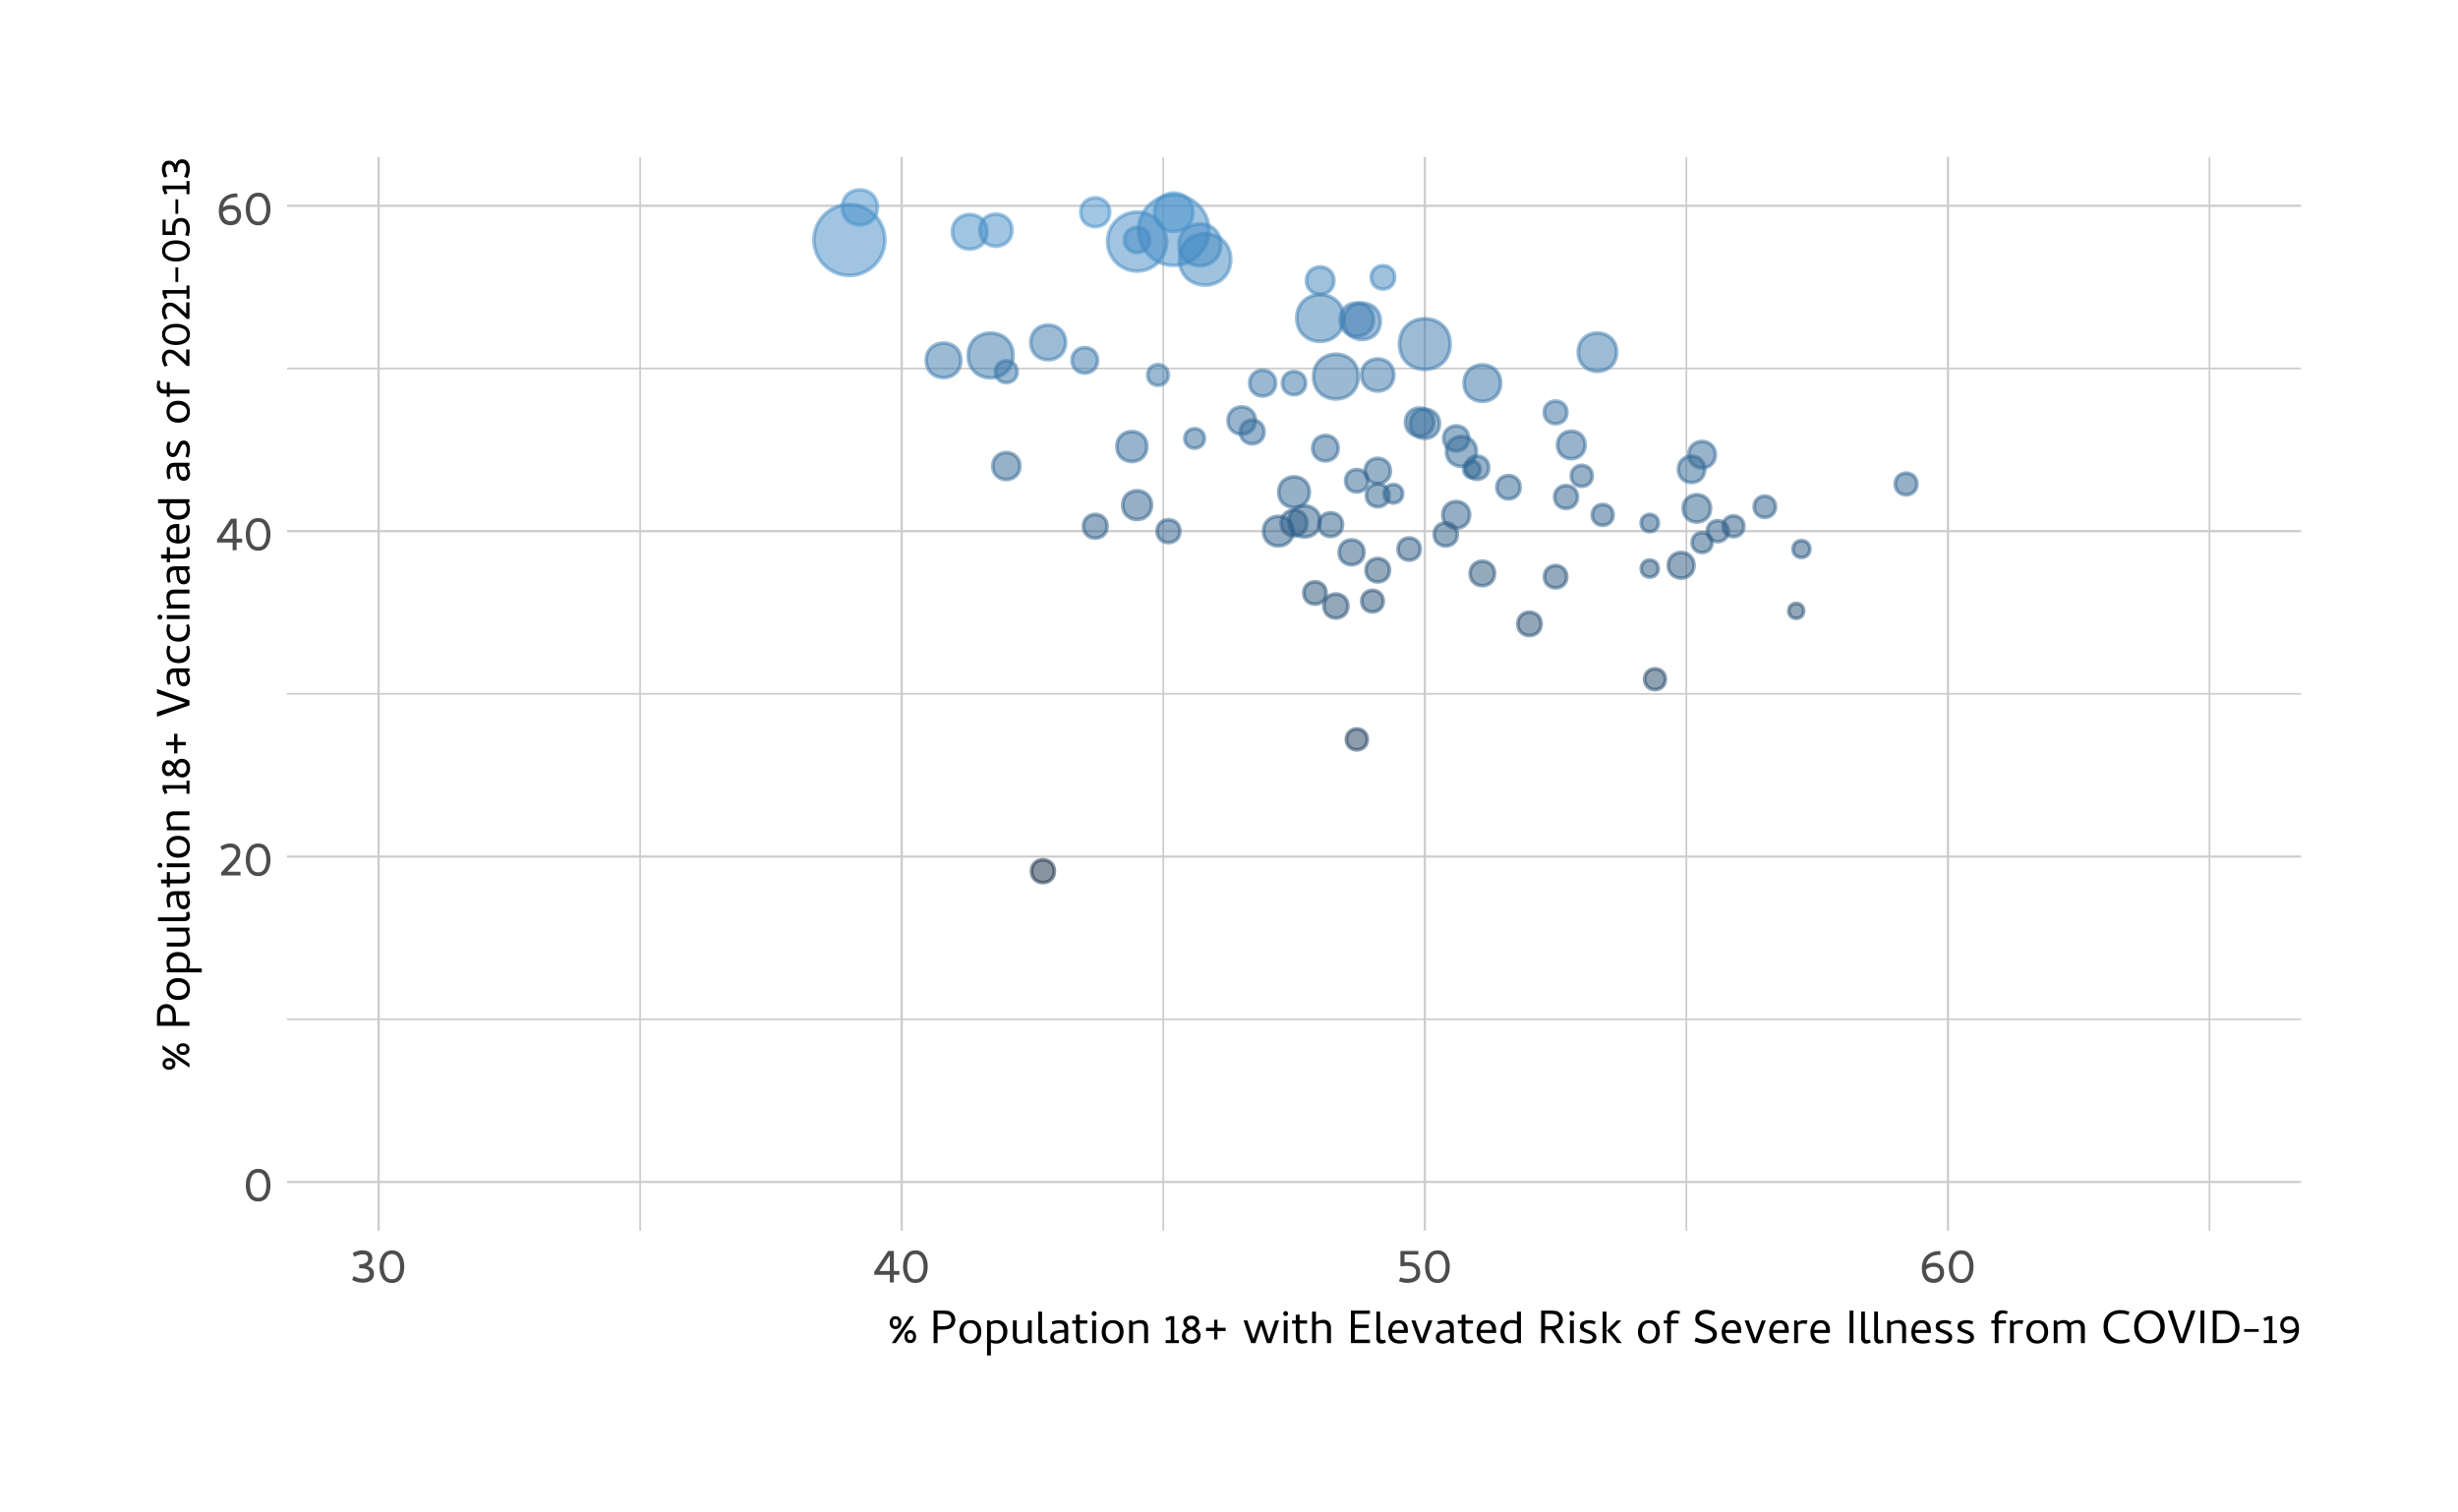 <?xml version="1.0" encoding="UTF-8"?>
<svg xmlns="http://www.w3.org/2000/svg" xmlns:xlink="http://www.w3.org/1999/xlink" width="468pt" height="288pt" viewBox="0 0 468 288" version="1.1">
<defs>
<g>
<symbol overflow="visible" id="glyph0-0">
<path style="stroke:none;" d="M 0.656 0 L 0.656 -5.984 L 4.688 -5.984 L 4.688 0 Z M 1.344 -0.594 L 3.984 -0.594 L 3.984 -5.391 L 1.344 -5.391 Z M 1.344 -0.594 "/>
</symbol>
<symbol overflow="visible" id="glyph0-1">
<path style="stroke:none;" d="M 2.906 -6.094 C 3.676 -6.094 4.254 -5.801 4.641 -5.219 C 5.035 -4.645 5.234 -3.906 5.234 -3 C 5.234 -2.102 5.035 -1.359 4.641 -0.766 C 4.242 -0.18 3.664 0.109 2.906 0.109 C 2.133 0.109 1.547 -0.18 1.141 -0.766 C 0.734 -1.359 0.531 -2.102 0.531 -3 C 0.531 -3.883 0.734 -4.617 1.141 -5.203 C 1.547 -5.797 2.133 -6.094 2.906 -6.094 Z M 2.891 -0.594 C 3.441 -0.594 3.836 -0.82 4.078 -1.281 C 4.328 -1.75 4.453 -2.32 4.453 -3 C 4.453 -3.664 4.328 -4.227 4.078 -4.688 C 3.836 -5.156 3.441 -5.391 2.891 -5.391 C 2.336 -5.391 1.938 -5.156 1.688 -4.688 C 1.445 -4.227 1.328 -3.664 1.328 -3 C 1.328 -2.32 1.445 -1.75 1.688 -1.281 C 1.938 -0.82 2.336 -0.594 2.891 -0.594 Z M 2.891 -0.594 "/>
</symbol>
<symbol overflow="visible" id="glyph0-2">
<path style="stroke:none;" d="M 0.391 -5.516 C 0.742 -5.703 1.055 -5.848 1.328 -5.953 C 1.609 -6.055 1.957 -6.109 2.375 -6.109 C 2.664 -6.109 2.945 -6.039 3.219 -5.906 C 3.5 -5.781 3.727 -5.582 3.906 -5.312 C 4.082 -5.051 4.172 -4.734 4.172 -4.359 C 4.172 -3.898 4.055 -3.488 3.828 -3.125 C 3.609 -2.77 3.242 -2.328 2.734 -1.797 L 1.703 -0.719 L 4.219 -0.719 L 4.219 0 L 0.531 0 L 0.531 -0.562 C 0.969 -1.062 1.445 -1.578 1.969 -2.109 C 2.332 -2.492 2.535 -2.707 2.578 -2.75 C 2.91 -3.145 3.129 -3.445 3.234 -3.656 C 3.348 -3.875 3.406 -4.109 3.406 -4.359 C 3.406 -4.66 3.301 -4.898 3.094 -5.078 C 2.895 -5.254 2.613 -5.344 2.25 -5.344 C 1.977 -5.344 1.75 -5.305 1.562 -5.234 C 1.375 -5.172 1.195 -5.094 1.031 -5 C 0.875 -4.914 0.758 -4.859 0.688 -4.828 Z M 0.391 -5.516 "/>
</symbol>
<symbol overflow="visible" id="glyph0-3">
<path style="stroke:none;" d="M 5.047 -2.172 L 5.047 -1.438 L 4 -1.438 L 4 0.016 L 3.234 0.016 L 3.234 -1.438 L 0.266 -1.438 L 0.266 -2.016 L 2.906 -5.984 L 4 -5.984 L 4 -2.172 Z M 1.25 -2.172 L 3.234 -2.172 L 3.234 -5.172 Z M 1.25 -2.172 "/>
</symbol>
<symbol overflow="visible" id="glyph0-4">
<path style="stroke:none;" d="M 2.75 -3.734 C 3.289 -3.734 3.75 -3.57 4.125 -3.25 C 4.5 -2.926 4.688 -2.461 4.688 -1.859 C 4.688 -1.316 4.516 -0.852 4.172 -0.469 C 3.828 -0.094 3.332 0.094 2.688 0.094 C 1.938 0.094 1.375 -0.156 1 -0.656 C 0.633 -1.164 0.453 -1.805 0.453 -2.578 C 0.453 -3.703 0.758 -4.547 1.375 -5.109 C 1.988 -5.68 2.848 -5.969 3.953 -5.969 L 4.031 -5.25 C 3.176 -5.281 2.52 -5.113 2.062 -4.75 C 1.613 -4.395 1.352 -3.922 1.281 -3.328 C 1.676 -3.598 2.164 -3.734 2.75 -3.734 Z M 2.703 -0.672 C 3.098 -0.672 3.395 -0.781 3.594 -1 C 3.801 -1.227 3.906 -1.508 3.906 -1.844 C 3.906 -2.594 3.504 -2.969 2.703 -2.969 C 2.359 -2.969 2.078 -2.922 1.859 -2.828 C 1.648 -2.734 1.438 -2.598 1.219 -2.422 C 1.25 -1.867 1.395 -1.438 1.656 -1.125 C 1.914 -0.82 2.266 -0.672 2.703 -0.672 Z M 2.703 -0.672 "/>
</symbol>
<symbol overflow="visible" id="glyph0-5">
<path style="stroke:none;" d="M 2.375 -6.109 C 2.945 -6.109 3.398 -5.973 3.734 -5.703 C 4.066 -5.441 4.234 -5.055 4.234 -4.547 C 4.234 -4.234 4.148 -3.945 3.984 -3.688 C 3.816 -3.438 3.602 -3.238 3.344 -3.094 C 3.719 -2.977 4.008 -2.805 4.219 -2.578 C 4.438 -2.348 4.547 -2.031 4.547 -1.625 C 4.547 -1.094 4.352 -0.676 3.969 -0.375 C 3.594 -0.082 3.082 0.062 2.438 0.062 C 2.051 0.062 1.707 0.02 1.406 -0.062 C 1.102 -0.145 0.766 -0.273 0.391 -0.453 L 0.672 -1.188 C 1.016 -1.031 1.316 -0.91 1.578 -0.828 C 1.848 -0.742 2.113 -0.703 2.375 -0.703 C 3.27 -0.703 3.719 -1.023 3.719 -1.672 C 3.719 -2.047 3.555 -2.305 3.234 -2.453 C 2.922 -2.609 2.453 -2.688 1.828 -2.688 L 1.719 -2.688 L 1.719 -3.422 C 2.852 -3.461 3.422 -3.816 3.422 -4.484 C 3.422 -4.805 3.332 -5.031 3.156 -5.156 C 2.977 -5.281 2.719 -5.344 2.375 -5.344 C 2.133 -5.344 1.895 -5.305 1.656 -5.234 C 1.414 -5.16 1.125 -5.047 0.781 -4.891 L 0.5 -5.594 C 0.852 -5.77 1.176 -5.898 1.469 -5.984 C 1.758 -6.066 2.062 -6.109 2.375 -6.109 Z M 2.375 -6.109 "/>
</symbol>
<symbol overflow="visible" id="glyph0-6">
<path style="stroke:none;" d="M 1.906 -3.141 C 1.633 -3.141 1.285 -3.109 0.859 -3.047 L 0.656 -3.109 L 0.656 -5.984 L 4.062 -5.984 L 4.062 -5.297 L 1.438 -5.297 L 1.438 -3.812 C 1.656 -3.844 1.914 -3.859 2.219 -3.859 C 2.926 -3.859 3.469 -3.676 3.844 -3.312 C 4.227 -2.945 4.422 -2.484 4.422 -1.922 C 4.422 -1.211 4.191 -0.695 3.734 -0.375 C 3.273 -0.062 2.695 0.094 2 0.094 C 1.758 0.094 1.492 0.066 1.203 0.016 C 0.922 -0.035 0.648 -0.109 0.391 -0.203 L 0.609 -0.938 C 1.16 -0.77 1.617 -0.688 1.984 -0.688 C 2.535 -0.688 2.945 -0.781 3.219 -0.969 C 3.5 -1.164 3.641 -1.477 3.641 -1.906 C 3.641 -2.344 3.504 -2.656 3.234 -2.844 C 2.961 -3.039 2.52 -3.141 1.906 -3.141 Z M 1.906 -3.141 "/>
</symbol>
<symbol overflow="visible" id="glyph1-0">
<path style="stroke:none;" d="M 0.562 0 L 0.562 -5.125 L 4.016 -5.125 L 4.016 0 Z M 1.141 -0.5 L 3.422 -0.5 L 3.422 -4.625 L 1.141 -4.625 Z M 1.141 -0.5 "/>
</symbol>
<symbol overflow="visible" id="glyph1-1">
<path style="stroke:none;" d="M 2.328 -3.906 C 2.328 -4.25 2.227 -4.535 2.031 -4.766 C 1.844 -5.004 1.57 -5.125 1.219 -5.125 C 0.875 -5.125 0.602 -5.004 0.406 -4.766 C 0.207 -4.535 0.109 -4.25 0.109 -3.906 C 0.109 -3.551 0.203 -3.254 0.391 -3.016 C 0.586 -2.785 0.863 -2.672 1.219 -2.672 C 1.57 -2.672 1.844 -2.785 2.031 -3.016 C 2.227 -3.254 2.328 -3.551 2.328 -3.906 Z M 1.266 0 L 4.766 -5.125 L 4.016 -5.125 L 0.516 0 Z M 0.688 -3.906 C 0.688 -4.344 0.863 -4.562 1.219 -4.562 C 1.582 -4.562 1.766 -4.344 1.766 -3.906 C 1.766 -3.457 1.582 -3.234 1.219 -3.234 C 0.863 -3.234 0.688 -3.457 0.688 -3.906 Z M 5.141 -1.234 C 5.141 -1.578 5.039 -1.867 4.844 -2.109 C 4.656 -2.348 4.383 -2.469 4.031 -2.469 C 3.688 -2.469 3.414 -2.348 3.219 -2.109 C 3.02 -1.867 2.922 -1.578 2.922 -1.234 C 2.922 -0.879 3.016 -0.582 3.203 -0.344 C 3.398 -0.113 3.676 0 4.031 0 C 4.383 0 4.656 -0.113 4.844 -0.344 C 5.039 -0.582 5.141 -0.879 5.141 -1.234 Z M 3.5 -1.234 C 3.5 -1.68 3.676 -1.906 4.031 -1.906 C 4.395 -1.906 4.578 -1.68 4.578 -1.234 C 4.578 -0.797 4.395 -0.578 4.031 -0.578 C 3.676 -0.578 3.5 -0.797 3.5 -1.234 Z M 3.5 -1.234 "/>
</symbol>
<symbol overflow="visible" id="glyph1-2">
<path style="stroke:none;" d=""/>
</symbol>
<symbol overflow="visible" id="glyph1-3">
<path style="stroke:none;" d="M 4.875 -4.359 C 4.852 -3.953 4.738 -3.609 4.531 -3.328 C 4.332 -3.047 4.062 -2.848 3.719 -2.734 C 3.562 -2.68 3.344 -2.641 3.062 -2.609 C 2.789 -2.578 2.516 -2.562 2.234 -2.562 C 1.922 -2.562 1.676 -2.57 1.5 -2.594 L 1.5 0 L 0.75 0 L 0.75 -6.188 L 2.703 -6.188 C 2.992 -6.188 3.203 -6.176 3.328 -6.156 C 3.461 -6.133 3.594 -6.113 3.719 -6.094 C 4.082 -5.957 4.363 -5.738 4.562 -5.438 C 4.77 -5.145 4.875 -4.785 4.875 -4.359 Z M 2.312 -3.219 C 2.695 -3.219 3.016 -3.242 3.266 -3.297 C 3.523 -3.348 3.734 -3.461 3.891 -3.641 C 4.047 -3.816 4.125 -4.07 4.125 -4.406 C 4.125 -4.738 4.031 -5 3.844 -5.188 C 3.656 -5.375 3.406 -5.484 3.094 -5.516 C 2.977 -5.547 2.719 -5.562 2.312 -5.562 L 1.5 -5.562 L 1.5 -3.25 C 1.801 -3.227 2.07 -3.219 2.312 -3.219 Z M 2.312 -3.219 "/>
</symbol>
<symbol overflow="visible" id="glyph1-4">
<path style="stroke:none;" d="M 2.5 0.094 C 1.844 0.094 1.332 -0.102 0.969 -0.5 C 0.602 -0.906 0.422 -1.453 0.422 -2.141 C 0.422 -2.828 0.609 -3.367 0.984 -3.766 C 1.359 -4.172 1.875 -4.375 2.531 -4.375 C 3.188 -4.375 3.691 -4.176 4.047 -3.781 C 4.41 -3.383 4.594 -2.844 4.594 -2.156 C 4.594 -1.477 4.406 -0.93 4.031 -0.516 C 3.656 -0.109 3.145 0.094 2.5 0.094 Z M 2.531 -3.797 C 2.102 -3.797 1.77 -3.641 1.531 -3.328 C 1.301 -3.016 1.188 -2.617 1.188 -2.141 C 1.188 -1.66 1.301 -1.266 1.531 -0.953 C 1.77 -0.648 2.102 -0.5 2.531 -0.5 C 2.945 -0.5 3.27 -0.648 3.5 -0.953 C 3.738 -1.266 3.859 -1.66 3.859 -2.141 C 3.859 -2.617 3.738 -3.016 3.5 -3.328 C 3.27 -3.641 2.945 -3.797 2.531 -3.797 Z M 2.531 -3.797 "/>
</symbol>
<symbol overflow="visible" id="glyph1-5">
<path style="stroke:none;" d="M 0.656 -4.312 L 1.172 -4.312 L 1.312 -4 C 1.688 -4.25 2.094 -4.375 2.531 -4.375 C 2.945 -4.375 3.301 -4.285 3.594 -4.109 C 4.219 -3.711 4.531 -3.078 4.531 -2.203 C 4.531 -1.453 4.32 -0.875 3.906 -0.469 C 3.488 -0.082 3 0.109 2.438 0.109 C 2.062 0.109 1.711 0.039 1.391 -0.094 L 1.391 2.344 L 0.656 2.344 Z M 2.344 -3.766 C 2.133 -3.766 1.961 -3.742 1.828 -3.703 C 1.691 -3.672 1.547 -3.609 1.391 -3.516 L 1.391 -0.672 C 1.68 -0.535 2 -0.469 2.344 -0.469 C 2.789 -0.469 3.133 -0.617 3.375 -0.922 C 3.625 -1.234 3.75 -1.633 3.75 -2.125 C 3.75 -2.625 3.629 -3.02 3.391 -3.312 C 3.148 -3.613 2.801 -3.766 2.344 -3.766 Z M 2.344 -3.766 "/>
</symbol>
<symbol overflow="visible" id="glyph1-6">
<path style="stroke:none;" d="M 1.359 -1.547 C 1.359 -1.172 1.426 -0.906 1.562 -0.75 C 1.707 -0.594 1.957 -0.516 2.312 -0.516 C 2.656 -0.516 3.047 -0.617 3.484 -0.828 L 3.484 -4.312 L 4.219 -4.312 L 4.219 0 L 3.719 0 L 3.562 -0.312 C 3.008 -0.031 2.5 0.109 2.031 0.109 C 1.582 0.109 1.234 -0.02 0.984 -0.281 C 0.742 -0.539 0.625 -0.898 0.625 -1.359 L 0.625 -4.312 L 1.359 -4.312 Z M 1.359 -1.547 "/>
</symbol>
<symbol overflow="visible" id="glyph1-7">
<path style="stroke:none;" d="M 1.906 -0.578 C 2.02 -0.578 2.148 -0.598 2.297 -0.641 L 2.438 -0.109 C 2.406 -0.098 2.312 -0.062 2.156 0 C 2 0.062 1.797 0.094 1.547 0.094 C 1.273 0.094 1.055 0 0.891 -0.188 C 0.723 -0.375 0.633 -0.625 0.625 -0.938 L 0.625 -6 L 1.344 -6 L 1.344 -1.188 C 1.344 -0.988 1.375 -0.836 1.438 -0.734 C 1.508 -0.629 1.664 -0.578 1.906 -0.578 Z M 1.906 -0.578 "/>
</symbol>
<symbol overflow="visible" id="glyph1-8">
<path style="stroke:none;" d="M 2.031 -3.75 C 1.863 -3.75 1.672 -3.727 1.453 -3.688 C 1.234 -3.656 1.035 -3.613 0.859 -3.562 L 0.719 -4.109 C 1.219 -4.273 1.688 -4.359 2.125 -4.359 C 2.613 -4.359 2.984 -4.285 3.234 -4.141 C 3.461 -3.973 3.617 -3.797 3.703 -3.609 C 3.797 -3.422 3.844 -3.148 3.844 -2.797 L 3.844 0 L 3.281 0 L 3.125 -0.406 C 2.695 -0.062 2.258 0.109 1.812 0.109 C 1.414 0.109 1.082 0 0.812 -0.219 C 0.551 -0.445 0.422 -0.734 0.422 -1.078 C 0.422 -1.422 0.523 -1.703 0.734 -1.922 C 0.941 -2.141 1.195 -2.285 1.5 -2.359 C 1.875 -2.461 2.41 -2.52 3.109 -2.531 L 3.109 -2.562 C 3.109 -2.875 3.078 -3.098 3.016 -3.234 C 2.891 -3.578 2.562 -3.75 2.031 -3.75 Z M 1.906 -0.469 C 2.156 -0.469 2.375 -0.508 2.562 -0.594 C 2.75 -0.688 2.93 -0.812 3.109 -0.969 L 3.109 -2 C 2.586 -1.988 2.203 -1.957 1.953 -1.906 C 1.68 -1.852 1.477 -1.766 1.344 -1.641 C 1.207 -1.523 1.141 -1.363 1.141 -1.156 C 1.141 -0.938 1.211 -0.766 1.359 -0.641 C 1.516 -0.523 1.695 -0.469 1.906 -0.469 Z M 1.906 -0.469 "/>
</symbol>
<symbol overflow="visible" id="glyph1-9">
<path style="stroke:none;" d="M 2.109 0.094 C 1.68 0.094 1.375 -0.023 1.188 -0.266 C 1 -0.504 0.906 -0.863 0.906 -1.344 L 0.906 -3.719 L 0.188 -3.719 L 0.188 -4.312 L 0.906 -4.312 L 0.906 -5.375 L 1.641 -5.438 L 1.641 -4.312 L 3.062 -4.312 L 3.062 -3.719 L 1.641 -3.719 L 1.641 -1.391 C 1.641 -1.086 1.688 -0.867 1.781 -0.734 C 1.875 -0.598 2.055 -0.531 2.328 -0.531 C 2.586 -0.531 2.816 -0.551 3.016 -0.594 L 3.141 -0.094 C 2.797 0.031 2.453 0.094 2.109 0.094 Z M 2.109 0.094 "/>
</symbol>
<symbol overflow="visible" id="glyph1-10">
<path style="stroke:none;" d="M 1.031 -5.156 C 0.895 -5.156 0.781 -5.203 0.688 -5.297 C 0.594 -5.391 0.547 -5.5 0.547 -5.625 C 0.547 -5.75 0.594 -5.859 0.688 -5.953 C 0.781 -6.047 0.895 -6.094 1.031 -6.094 C 1.156 -6.094 1.258 -6.047 1.344 -5.953 C 1.438 -5.859 1.484 -5.75 1.484 -5.625 C 1.484 -5.5 1.438 -5.391 1.344 -5.297 C 1.258 -5.203 1.156 -5.156 1.031 -5.156 Z M 1.391 0 L 0.656 0 L 0.656 -4.312 L 1.391 -4.312 Z M 1.391 0 "/>
</symbol>
<symbol overflow="visible" id="glyph1-11">
<path style="stroke:none;" d="M 3.484 -2.75 C 3.484 -3.113 3.414 -3.375 3.281 -3.531 C 3.145 -3.688 2.898 -3.766 2.547 -3.766 C 2.18 -3.766 1.785 -3.664 1.359 -3.469 L 1.359 0 L 0.625 0 L 0.625 -4.312 L 1.141 -4.312 L 1.297 -3.953 C 1.805 -4.242 2.312 -4.391 2.812 -4.391 C 3.27 -4.391 3.617 -4.258 3.859 -4 C 4.098 -3.738 4.219 -3.379 4.219 -2.922 L 4.219 0 L 3.484 0 Z M 3.484 -2.75 "/>
</symbol>
<symbol overflow="visible" id="glyph1-12">
<path style="stroke:none;" d="M 2.812 -0.562 L 2.812 0 L 0.297 0 L 0.297 -0.562 L 1.266 -0.562 L 1.266 -4.5 L 0.469 -4.188 L 0.219 -4.719 L 1.188 -5.125 L 1.938 -5.125 L 1.938 -0.562 Z M 2.812 -0.562 "/>
</symbol>
<symbol overflow="visible" id="glyph1-13">
<path style="stroke:none;" d="M 2.141 -5.234 C 2.598 -5.234 2.961 -5.125 3.234 -4.906 C 3.504 -4.695 3.641 -4.406 3.641 -4.031 C 3.641 -3.77 3.57 -3.547 3.438 -3.359 C 3.301 -3.18 3.133 -3.004 2.938 -2.828 C 3.238 -2.691 3.484 -2.5 3.672 -2.25 C 3.836 -2.02 3.922 -1.754 3.922 -1.453 C 3.922 -0.992 3.758 -0.613 3.438 -0.312 C 3.113 -0.02 2.688 0.125 2.156 0.125 C 1.781 0.125 1.469 0.062 1.219 -0.062 C 0.969 -0.195 0.754 -0.379 0.578 -0.609 C 0.43 -0.828 0.359 -1.086 0.359 -1.391 C 0.359 -1.711 0.453 -2 0.641 -2.25 C 0.836 -2.5 1.07 -2.688 1.344 -2.812 C 1.188 -2.938 1.066 -3.039 0.984 -3.125 C 0.898 -3.207 0.816 -3.328 0.734 -3.484 C 0.66 -3.641 0.625 -3.828 0.625 -4.047 C 0.625 -4.391 0.77 -4.672 1.062 -4.891 C 1.352 -5.117 1.711 -5.234 2.141 -5.234 Z M 2.109 -4.594 C 1.891 -4.594 1.703 -4.531 1.547 -4.406 C 1.391 -4.289 1.312 -4.148 1.312 -3.984 C 1.312 -3.773 1.375 -3.602 1.5 -3.469 C 1.633 -3.332 1.852 -3.188 2.156 -3.031 C 2.375 -3.164 2.562 -3.305 2.719 -3.453 C 2.875 -3.598 2.953 -3.77 2.953 -3.969 C 2.953 -4.176 2.867 -4.332 2.703 -4.438 C 2.535 -4.539 2.336 -4.594 2.109 -4.594 Z M 2.156 -0.547 C 2.469 -0.547 2.723 -0.625 2.922 -0.781 C 3.129 -0.945 3.234 -1.148 3.234 -1.391 C 3.234 -1.641 3.176 -1.844 3.062 -2 C 2.957 -2.156 2.77 -2.289 2.5 -2.406 C 2.375 -2.457 2.242 -2.492 2.109 -2.516 C 1.805 -2.43 1.551 -2.301 1.344 -2.125 C 1.133 -1.945 1.031 -1.719 1.031 -1.438 C 1.031 -1.188 1.133 -0.973 1.344 -0.797 C 1.551 -0.629 1.82 -0.547 2.156 -0.547 Z M 2.156 -0.547 "/>
</symbol>
<symbol overflow="visible" id="glyph1-14">
<path style="stroke:none;" d="M 2.844 -2.297 L 2.844 -0.703 L 2.219 -0.703 L 2.219 -2.297 L 0.672 -2.297 L 0.672 -2.922 L 2.219 -2.922 L 2.219 -4.438 L 2.844 -4.438 L 2.844 -2.922 L 4.406 -2.922 L 4.406 -2.297 Z M 2.844 -2.297 "/>
</symbol>
<symbol overflow="visible" id="glyph1-15">
<path style="stroke:none;" d="M 2.125 -0.859 L 2.141 -0.703 L 2.156 -0.859 L 3.297 -4.312 L 4 -4.312 L 5.078 -0.859 L 5.125 -0.703 L 5.141 -0.859 L 6.266 -4.312 L 7.016 -4.312 L 5.531 0 L 4.703 0 L 3.609 -3.344 L 2.516 0 L 1.703 0 L 0.25 -4.312 L 0.984 -4.312 Z M 2.125 -0.859 "/>
</symbol>
<symbol overflow="visible" id="glyph1-16">
<path style="stroke:none;" d="M 3.516 -2.766 C 3.516 -3.129 3.441 -3.395 3.297 -3.562 C 3.16 -3.727 2.914 -3.812 2.562 -3.812 C 2.227 -3.812 1.844 -3.707 1.406 -3.5 L 1.406 0 L 0.672 0 L 0.672 -5.984 L 1.406 -5.984 L 1.406 -4.031 C 1.906 -4.301 2.383 -4.438 2.844 -4.438 C 3.289 -4.438 3.641 -4.301 3.891 -4.031 C 4.141 -3.77 4.266 -3.406 4.266 -2.938 L 4.266 0 L 3.516 0 Z M 3.516 -2.766 "/>
</symbol>
<symbol overflow="visible" id="glyph1-17">
<path style="stroke:none;" d="M 4.375 -0.656 L 1.5 -0.656 L 1.5 -2.875 L 4.156 -2.875 L 4.156 -3.516 L 1.5 -3.516 L 1.5 -5.562 L 4.375 -5.562 L 4.375 -6.188 L 0.75 -6.188 L 0.75 0 L 4.375 0 Z M 4.375 -0.656 "/>
</symbol>
<symbol overflow="visible" id="glyph1-18">
<path style="stroke:none;" d="M 2.359 -4.375 C 2.93 -4.375 3.367 -4.203 3.672 -3.859 C 3.984 -3.523 4.141 -3.047 4.141 -2.422 L 4.141 -2.031 L 4.094 -1.938 L 1.141 -1.938 C 1.141 -1.57 1.273 -1.227 1.547 -0.906 C 1.816 -0.645 2.227 -0.516 2.781 -0.516 C 3.145 -0.516 3.492 -0.57 3.828 -0.688 L 3.953 -0.141 C 3.504 0.016 3.047 0.094 2.578 0.094 C 1.879 0.094 1.344 -0.094 0.969 -0.469 C 0.602 -0.844 0.422 -1.379 0.422 -2.078 C 0.422 -2.742 0.582 -3.289 0.906 -3.719 C 1.25 -4.156 1.734 -4.375 2.359 -4.375 Z M 3.391 -2.516 C 3.391 -2.891 3.305 -3.195 3.141 -3.438 C 2.984 -3.676 2.75 -3.797 2.438 -3.797 C 2.039 -3.797 1.738 -3.676 1.531 -3.438 C 1.32 -3.195 1.191 -2.891 1.141 -2.516 Z M 3.391 -2.516 "/>
</symbol>
<symbol overflow="visible" id="glyph1-19">
<path style="stroke:none;" d="M 1.859 0 L 0.25 -4.312 L 1.031 -4.312 L 2.234 -0.938 L 2.266 -0.703 L 2.312 -0.938 L 3.516 -4.312 L 4.266 -4.312 L 2.672 0 Z M 1.859 0 "/>
</symbol>
<symbol overflow="visible" id="glyph1-20">
<path style="stroke:none;" d="M 2.438 0.094 C 1.789 0.094 1.289 -0.102 0.938 -0.5 C 0.594 -0.906 0.422 -1.441 0.422 -2.109 C 0.422 -2.848 0.629 -3.426 1.047 -3.844 C 1.441 -4.219 1.938 -4.406 2.531 -4.406 C 2.926 -4.406 3.266 -4.336 3.547 -4.203 L 3.547 -5.984 L 4.312 -5.984 L 4.312 0 L 3.766 0 L 3.641 -0.297 C 3.234 -0.035 2.832 0.094 2.438 0.094 Z M 2.578 -0.531 C 2.773 -0.531 2.941 -0.551 3.078 -0.594 C 3.223 -0.633 3.379 -0.695 3.547 -0.781 L 3.547 -3.641 C 3.266 -3.754 2.945 -3.812 2.594 -3.812 C 2.125 -3.812 1.77 -3.66 1.531 -3.359 C 1.301 -3.055 1.188 -2.656 1.188 -2.156 C 1.188 -1.664 1.301 -1.27 1.531 -0.969 C 1.77 -0.676 2.117 -0.531 2.578 -0.531 Z M 2.578 -0.531 "/>
</symbol>
<symbol overflow="visible" id="glyph1-21">
<path style="stroke:none;" d="M 1.5 -2.562 L 1.5 0 L 0.75 0 L 0.75 -6.188 L 2.703 -6.188 C 2.992 -6.188 3.203 -6.176 3.328 -6.156 C 3.461 -6.133 3.594 -6.113 3.719 -6.094 C 4.082 -5.957 4.363 -5.738 4.562 -5.438 C 4.77 -5.145 4.875 -4.785 4.875 -4.359 C 4.863 -3.941 4.734 -3.582 4.484 -3.281 C 4.234 -2.977 3.891 -2.773 3.453 -2.672 L 5.203 0 L 4.359 0 L 2.672 -2.562 Z M 2.312 -3.219 C 2.695 -3.219 3.016 -3.242 3.266 -3.297 C 3.523 -3.348 3.734 -3.461 3.891 -3.641 C 4.047 -3.816 4.125 -4.07 4.125 -4.406 C 4.125 -4.738 4.031 -5 3.844 -5.188 C 3.656 -5.375 3.406 -5.484 3.094 -5.516 C 2.977 -5.547 2.719 -5.562 2.312 -5.562 L 1.5 -5.562 L 1.5 -3.25 C 1.801 -3.227 2.07 -3.219 2.312 -3.219 Z M 2.312 -3.219 "/>
</symbol>
<symbol overflow="visible" id="glyph1-22">
<path style="stroke:none;" d="M 1.984 -0.516 C 2.254 -0.516 2.477 -0.566 2.656 -0.672 C 2.844 -0.773 2.938 -0.922 2.938 -1.109 C 2.938 -1.266 2.867 -1.391 2.734 -1.484 C 2.598 -1.578 2.312 -1.711 1.875 -1.891 L 1.453 -2.062 C 1.266 -2.145 1.109 -2.223 0.984 -2.297 C 0.867 -2.367 0.758 -2.477 0.656 -2.625 C 0.562 -2.77 0.516 -2.957 0.516 -3.188 C 0.516 -3.594 0.68 -3.891 1.016 -4.078 C 1.348 -4.273 1.758 -4.375 2.25 -4.375 C 2.664 -4.375 3.078 -4.281 3.484 -4.094 L 3.312 -3.562 C 2.969 -3.695 2.641 -3.766 2.328 -3.766 C 2.004 -3.766 1.742 -3.719 1.547 -3.625 C 1.348 -3.531 1.25 -3.398 1.25 -3.234 C 1.25 -3.055 1.316 -2.914 1.453 -2.812 C 1.598 -2.719 1.836 -2.609 2.172 -2.484 L 2.547 -2.344 C 2.953 -2.164 3.238 -1.984 3.406 -1.797 C 3.57 -1.609 3.656 -1.363 3.656 -1.062 C 3.656 -0.738 3.508 -0.461 3.219 -0.234 C 2.926 -0.016 2.535 0.094 2.047 0.094 C 1.492 0.094 0.945 -0.008 0.406 -0.219 L 0.609 -0.781 C 1.098 -0.602 1.555 -0.516 1.984 -0.516 Z M 1.984 -0.516 "/>
</symbol>
<symbol overflow="visible" id="glyph1-23">
<path style="stroke:none;" d="M 1.406 0 L 0.672 0 L 0.672 -5.984 L 1.406 -5.984 Z M 2.344 -2.391 L 4.328 0 L 3.438 0 L 1.484 -2.391 L 3.375 -4.312 L 4.234 -4.312 Z M 2.344 -2.391 "/>
</symbol>
<symbol overflow="visible" id="glyph1-24">
<path style="stroke:none;" d="M 2.594 -5.656 C 2.352 -5.656 2.148 -5.594 1.984 -5.469 C 1.828 -5.352 1.734 -5.203 1.703 -5.016 C 1.68 -4.922 1.672 -4.82 1.672 -4.719 L 1.672 -4.312 L 3.109 -4.312 L 3.109 -3.75 L 1.688 -3.75 L 1.688 0 L 0.953 0 L 0.953 -3.75 L 0.312 -3.75 L 0.312 -4.312 L 0.938 -4.312 L 0.938 -4.766 C 0.938 -5.129 0.984 -5.395 1.078 -5.562 C 1.328 -6.008 1.758 -6.234 2.375 -6.234 C 2.676 -6.234 3.023 -6.176 3.422 -6.062 L 3.297 -5.531 C 2.973 -5.613 2.738 -5.656 2.594 -5.656 Z M 2.594 -5.656 "/>
</symbol>
<symbol overflow="visible" id="glyph1-25">
<path style="stroke:none;" d="M 2.344 -0.672 C 2.801 -0.672 3.176 -0.75 3.469 -0.906 C 3.77 -1.07 3.922 -1.312 3.922 -1.625 C 3.922 -1.906 3.801 -2.129 3.562 -2.297 C 3.32 -2.461 2.977 -2.629 2.531 -2.797 L 2.266 -2.891 C 1.703 -3.117 1.281 -3.352 1 -3.594 C 0.727 -3.832 0.594 -4.164 0.594 -4.594 C 0.594 -5.156 0.773 -5.578 1.141 -5.859 C 1.359 -6.023 1.586 -6.145 1.828 -6.219 C 2.066 -6.289 2.348 -6.328 2.672 -6.328 C 3.129 -6.328 3.695 -6.18 4.375 -5.891 L 4.156 -5.234 C 3.562 -5.473 3.098 -5.594 2.766 -5.594 C 2.328 -5.594 1.984 -5.508 1.734 -5.344 C 1.484 -5.188 1.359 -4.961 1.359 -4.672 C 1.359 -4.461 1.422 -4.285 1.547 -4.141 C 1.68 -4.004 1.828 -3.895 1.984 -3.812 C 2.148 -3.738 2.379 -3.641 2.672 -3.516 C 2.797 -3.461 2.906 -3.422 3 -3.391 C 3.395 -3.234 3.703 -3.094 3.922 -2.969 C 4.141 -2.852 4.328 -2.688 4.484 -2.469 C 4.641 -2.258 4.719 -1.992 4.719 -1.672 C 4.719 -1.098 4.484 -0.66 4.016 -0.359 C 3.555 -0.055 2.992 0.094 2.328 0.094 C 1.984 0.094 1.695 0.062 1.469 0 C 1.25 -0.062 0.91 -0.172 0.453 -0.328 L 0.703 -1.047 C 1.367 -0.797 1.914 -0.672 2.344 -0.672 Z M 2.344 -0.672 "/>
</symbol>
<symbol overflow="visible" id="glyph1-26">
<path style="stroke:none;" d="M 2.5 -4.375 C 2.664 -4.375 2.797 -4.363 2.891 -4.344 C 2.992 -4.32 3.094 -4.289 3.188 -4.25 L 2.938 -3.594 C 2.738 -3.688 2.523 -3.734 2.297 -3.734 C 1.984 -3.734 1.672 -3.629 1.359 -3.422 L 1.359 0 L 0.625 0 L 0.625 -4.312 L 1.156 -4.312 L 1.312 -3.953 C 1.688 -4.234 2.082 -4.375 2.5 -4.375 Z M 2.5 -4.375 "/>
</symbol>
<symbol overflow="visible" id="glyph1-27">
<path style="stroke:none;" d="M 1.594 0 L 1.594 -6.188 L 0.859 -6.188 L 0.859 0 Z M 1.594 0 "/>
</symbol>
<symbol overflow="visible" id="glyph1-28">
<path style="stroke:none;" d="M 5.797 -2.75 C 5.797 -3.445 5.516 -3.797 4.953 -3.797 C 4.672 -3.797 4.328 -3.672 3.922 -3.422 C 3.941 -3.336 3.953 -3.172 3.953 -2.922 L 3.953 0 L 3.219 0 L 3.219 -2.75 C 3.219 -3.445 2.93 -3.797 2.359 -3.797 C 2.086 -3.797 1.754 -3.688 1.359 -3.469 L 1.359 0 L 0.625 0 L 0.625 -4.312 L 1.141 -4.312 L 1.297 -3.953 C 1.547 -4.129 1.781 -4.25 2 -4.312 C 2.176 -4.363 2.375 -4.391 2.594 -4.391 C 2.844 -4.391 3.062 -4.336 3.25 -4.234 C 3.445 -4.141 3.602 -4.008 3.719 -3.844 C 3.969 -4.02 4.203 -4.156 4.422 -4.25 C 4.648 -4.344 4.898 -4.391 5.172 -4.391 C 5.617 -4.391 5.957 -4.254 6.188 -3.984 C 6.426 -3.723 6.547 -3.367 6.547 -2.922 L 6.547 0 L 5.797 0 Z M 5.797 -2.75 "/>
</symbol>
<symbol overflow="visible" id="glyph1-29">
<path style="stroke:none;" d="M 5.438 -5.953 C 5.039 -6.078 4.754 -6.16 4.578 -6.203 C 4.305 -6.254 3.961 -6.281 3.547 -6.281 C 3.129 -6.281 2.703 -6.191 2.266 -6.016 C 1.891 -5.867 1.57 -5.656 1.312 -5.375 C 1.051 -5.125 0.848 -4.805 0.703 -4.422 C 0.566 -4.035 0.5 -3.598 0.5 -3.109 C 0.5 -2.148 0.781 -1.379 1.344 -0.797 C 1.613 -0.523 1.945 -0.305 2.344 -0.141 C 2.738 0.016 3.172 0.094 3.641 0.094 C 4.336 0.094 4.957 -0.035 5.5 -0.297 L 5.328 -0.891 C 4.785 -0.68 4.301 -0.578 3.875 -0.578 C 3.344 -0.578 2.879 -0.688 2.484 -0.906 C 2.129 -1.113 1.844 -1.406 1.625 -1.781 C 1.414 -2.164 1.312 -2.609 1.312 -3.109 C 1.312 -3.629 1.406 -4.078 1.594 -4.453 C 1.781 -4.836 2.047 -5.129 2.391 -5.328 C 2.711 -5.516 3.164 -5.609 3.75 -5.609 C 4.051 -5.609 4.301 -5.586 4.5 -5.547 C 4.707 -5.504 4.945 -5.438 5.219 -5.344 Z M 5.438 -5.953 "/>
</symbol>
<symbol overflow="visible" id="glyph1-30">
<path style="stroke:none;" d="M 3.391 -6.25 C 4.004 -6.25 4.523 -6.113 4.953 -5.844 C 5.391 -5.582 5.727 -5.223 5.969 -4.766 C 6.207 -4.242 6.328 -3.688 6.328 -3.094 C 6.328 -2.488 6.207 -1.93 5.969 -1.422 C 5.727 -0.961 5.391 -0.598 4.953 -0.328 C 4.523 -0.055 4.004 0.078 3.391 0.078 C 2.785 0.078 2.27 -0.055 1.844 -0.328 C 1.426 -0.598 1.098 -0.961 0.859 -1.422 C 0.617 -1.859 0.5 -2.414 0.5 -3.094 C 0.5 -3.75 0.617 -4.305 0.859 -4.766 C 1.098 -5.223 1.426 -5.582 1.844 -5.844 C 2.27 -6.113 2.785 -6.25 3.391 -6.25 Z M 3.391 -0.578 C 3.867 -0.578 4.25 -0.688 4.531 -0.906 C 4.82 -1.125 5.055 -1.426 5.234 -1.812 C 5.41 -2.188 5.5 -2.613 5.5 -3.094 C 5.5 -3.562 5.41 -3.988 5.234 -4.375 C 4.848 -5.195 4.234 -5.609 3.391 -5.609 C 2.93 -5.609 2.555 -5.492 2.266 -5.266 C 1.984 -5.047 1.754 -4.75 1.578 -4.375 C 1.398 -4.031 1.312 -3.602 1.312 -3.094 C 1.312 -2.57 1.398 -2.145 1.578 -1.812 C 1.754 -1.426 1.984 -1.125 2.266 -0.906 C 2.555 -0.688 2.93 -0.578 3.391 -0.578 Z M 3.391 -0.578 "/>
</symbol>
<symbol overflow="visible" id="glyph1-31">
<path style="stroke:none;" d="M 3.188 0 L 5.359 -6.188 L 4.547 -6.188 L 2.75 -0.781 L 0.984 -6.188 L 0.094 -6.188 L 2.266 0 Z M 3.188 0 "/>
</symbol>
<symbol overflow="visible" id="glyph1-32">
<path style="stroke:none;" d="M 2.938 0 C 3.562 0 4.082 -0.125 4.5 -0.375 C 4.926 -0.625 5.254 -0.973 5.484 -1.422 C 5.723 -1.879 5.844 -2.438 5.844 -3.094 C 5.844 -3.719 5.723 -4.273 5.484 -4.766 C 5.254 -5.211 4.926 -5.562 4.5 -5.812 C 4.07 -6.062 3.551 -6.188 2.938 -6.188 L 0.75 -6.188 L 0.75 0 Z M 2.875 -5.547 C 3.375 -5.547 3.785 -5.43 4.109 -5.203 C 4.359 -5.035 4.578 -4.758 4.766 -4.375 C 4.941 -3.988 5.031 -3.562 5.031 -3.094 C 5.031 -2.531 4.953 -2.094 4.797 -1.781 C 4.629 -1.426 4.395 -1.148 4.094 -0.953 C 3.789 -0.754 3.383 -0.656 2.875 -0.656 L 1.5 -0.656 L 1.5 -5.547 Z M 2.875 -5.547 "/>
</symbol>
<symbol overflow="visible" id="glyph1-33">
<path style="stroke:none;" d="M 3.219 -2.141 L 0.453 -2.141 L 0.453 -2.672 L 3.219 -2.672 Z M 3.219 -2.141 "/>
</symbol>
<symbol overflow="visible" id="glyph1-34">
<path style="stroke:none;" d="M 2.109 -5.125 C 2.754 -5.125 3.223 -4.898 3.516 -4.453 C 3.816 -4.016 3.969 -3.438 3.969 -2.719 C 3.969 -1.789 3.719 -1.094 3.219 -0.625 C 2.727 -0.156 2 0.078 1.031 0.078 L 0.969 -0.547 C 1.695 -0.516 2.242 -0.645 2.609 -0.938 C 2.973 -1.238 3.195 -1.645 3.281 -2.156 C 2.926 -1.945 2.52 -1.844 2.062 -1.844 C 1.594 -1.844 1.195 -1.977 0.875 -2.25 C 0.551 -2.531 0.391 -2.93 0.391 -3.453 C 0.391 -3.91 0.535 -4.301 0.828 -4.625 C 1.129 -4.957 1.555 -5.125 2.109 -5.125 Z M 1.031 -3.469 C 1.031 -2.82 1.391 -2.5 2.109 -2.5 C 2.379 -2.5 2.602 -2.535 2.781 -2.609 C 2.969 -2.68 3.145 -2.781 3.312 -2.906 C 3.312 -3.414 3.203 -3.801 2.984 -4.062 C 2.773 -4.332 2.484 -4.469 2.109 -4.469 C 1.766 -4.469 1.5 -4.367 1.312 -4.172 C 1.125 -3.984 1.031 -3.75 1.031 -3.469 Z M 1.031 -3.469 "/>
</symbol>
<symbol overflow="visible" id="glyph2-0">
<path style="stroke:none;" d="M 0 -0.562 L -5.125 -0.562 L -5.125 -4.016 L 0 -4.016 Z M -0.5 -1.141 L -0.5 -3.422 L -4.625 -3.422 L -4.625 -1.141 Z M -0.5 -1.141 "/>
</symbol>
<symbol overflow="visible" id="glyph2-1">
<path style="stroke:none;" d="M -3.906 -2.328 C -4.25 -2.328 -4.535 -2.227 -4.766 -2.031 C -5.004 -1.844 -5.125 -1.57 -5.125 -1.219 C -5.125 -0.875 -5.004 -0.602 -4.766 -0.406 C -4.535 -0.207 -4.25 -0.109 -3.906 -0.109 C -3.551 -0.109 -3.254 -0.203 -3.016 -0.391 C -2.785 -0.586 -2.672 -0.863 -2.672 -1.219 C -2.672 -1.57 -2.785 -1.844 -3.016 -2.031 C -3.254 -2.227 -3.551 -2.328 -3.906 -2.328 Z M 0 -1.266 L -5.125 -4.766 L -5.125 -4.016 L 0 -0.516 Z M -3.906 -0.688 C -4.344 -0.688 -4.562 -0.863 -4.562 -1.219 C -4.562 -1.582 -4.344 -1.766 -3.906 -1.766 C -3.457 -1.766 -3.234 -1.582 -3.234 -1.219 C -3.234 -0.863 -3.457 -0.688 -3.906 -0.688 Z M -1.234 -5.141 C -1.578 -5.141 -1.867 -5.039 -2.109 -4.844 C -2.348 -4.656 -2.469 -4.383 -2.469 -4.031 C -2.469 -3.688 -2.348 -3.414 -2.109 -3.219 C -1.867 -3.02 -1.578 -2.922 -1.234 -2.922 C -0.879 -2.922 -0.582 -3.016 -0.344 -3.203 C -0.113 -3.398 0 -3.676 0 -4.031 C 0 -4.383 -0.113 -4.656 -0.344 -4.844 C -0.582 -5.039 -0.879 -5.141 -1.234 -5.141 Z M -1.234 -3.5 C -1.68 -3.5 -1.906 -3.676 -1.906 -4.031 C -1.906 -4.395 -1.68 -4.578 -1.234 -4.578 C -0.797 -4.578 -0.578 -4.395 -0.578 -4.031 C -0.578 -3.676 -0.797 -3.5 -1.234 -3.5 Z M -1.234 -3.5 "/>
</symbol>
<symbol overflow="visible" id="glyph2-2">
<path style="stroke:none;" d=""/>
</symbol>
<symbol overflow="visible" id="glyph2-3">
<path style="stroke:none;" d="M -4.359 -4.875 C -3.953 -4.852 -3.609 -4.738 -3.328 -4.531 C -3.047 -4.332 -2.848 -4.062 -2.734 -3.719 C -2.68 -3.562 -2.641 -3.344 -2.609 -3.062 C -2.578 -2.789 -2.562 -2.516 -2.562 -2.234 C -2.562 -1.922 -2.57 -1.676 -2.594 -1.5 L 0 -1.5 L 0 -0.75 L -6.188 -0.75 L -6.188 -2.703 C -6.188 -2.992 -6.176 -3.203 -6.156 -3.328 C -6.133 -3.461 -6.113 -3.594 -6.094 -3.719 C -5.957 -4.082 -5.738 -4.363 -5.438 -4.562 C -5.145 -4.77 -4.785 -4.875 -4.359 -4.875 Z M -3.219 -2.312 C -3.219 -2.695 -3.242 -3.016 -3.297 -3.266 C -3.348 -3.523 -3.461 -3.734 -3.641 -3.891 C -3.816 -4.047 -4.07 -4.125 -4.406 -4.125 C -4.738 -4.125 -5 -4.031 -5.188 -3.844 C -5.375 -3.656 -5.484 -3.406 -5.516 -3.094 C -5.547 -2.977 -5.562 -2.719 -5.562 -2.312 L -5.562 -1.5 L -3.25 -1.5 C -3.227 -1.801 -3.219 -2.07 -3.219 -2.312 Z M -3.219 -2.312 "/>
</symbol>
<symbol overflow="visible" id="glyph2-4">
<path style="stroke:none;" d="M 0.094 -2.5 C 0.094 -1.844 -0.102 -1.332 -0.5 -0.969 C -0.906 -0.602 -1.453 -0.422 -2.141 -0.422 C -2.828 -0.422 -3.367 -0.609 -3.766 -0.984 C -4.172 -1.359 -4.375 -1.875 -4.375 -2.531 C -4.375 -3.188 -4.176 -3.691 -3.781 -4.047 C -3.383 -4.41 -2.844 -4.594 -2.156 -4.594 C -1.477 -4.594 -0.93 -4.406 -0.516 -4.031 C -0.109 -3.656 0.094 -3.145 0.094 -2.5 Z M -3.797 -2.531 C -3.797 -2.102 -3.641 -1.77 -3.328 -1.531 C -3.016 -1.301 -2.617 -1.188 -2.141 -1.188 C -1.66 -1.188 -1.266 -1.301 -0.953 -1.531 C -0.648 -1.77 -0.5 -2.102 -0.5 -2.531 C -0.5 -2.945 -0.648 -3.27 -0.953 -3.5 C -1.266 -3.738 -1.66 -3.859 -2.141 -3.859 C -2.617 -3.859 -3.016 -3.738 -3.328 -3.5 C -3.641 -3.27 -3.797 -2.945 -3.797 -2.531 Z M -3.797 -2.531 "/>
</symbol>
<symbol overflow="visible" id="glyph2-5">
<path style="stroke:none;" d="M -4.312 -0.656 L -4.312 -1.172 L -4 -1.312 C -4.25 -1.688 -4.375 -2.094 -4.375 -2.531 C -4.375 -2.945 -4.285 -3.301 -4.109 -3.594 C -3.711 -4.219 -3.078 -4.531 -2.203 -4.531 C -1.453 -4.531 -0.875 -4.32 -0.469 -3.906 C -0.082 -3.488 0.109 -3 0.109 -2.438 C 0.109 -2.062 0.039 -1.711 -0.094 -1.391 L 2.344 -1.391 L 2.344 -0.656 Z M -3.766 -2.344 C -3.766 -2.133 -3.742 -1.961 -3.703 -1.828 C -3.672 -1.691 -3.609 -1.547 -3.516 -1.391 L -0.672 -1.391 C -0.535 -1.68 -0.469 -2 -0.469 -2.344 C -0.469 -2.789 -0.617 -3.133 -0.922 -3.375 C -1.234 -3.625 -1.633 -3.75 -2.125 -3.75 C -2.625 -3.75 -3.02 -3.629 -3.312 -3.391 C -3.613 -3.148 -3.766 -2.801 -3.766 -2.344 Z M -3.766 -2.344 "/>
</symbol>
<symbol overflow="visible" id="glyph2-6">
<path style="stroke:none;" d="M -1.547 -1.359 C -1.172 -1.359 -0.906 -1.426 -0.75 -1.562 C -0.594 -1.707 -0.516 -1.957 -0.516 -2.312 C -0.516 -2.656 -0.617 -3.047 -0.828 -3.484 L -4.312 -3.484 L -4.312 -4.219 L 0 -4.219 L 0 -3.719 L -0.312 -3.562 C -0.031 -3.008 0.109 -2.5 0.109 -2.031 C 0.109 -1.582 -0.02 -1.234 -0.281 -0.984 C -0.539 -0.742 -0.898 -0.625 -1.359 -0.625 L -4.312 -0.625 L -4.312 -1.359 Z M -1.547 -1.359 "/>
</symbol>
<symbol overflow="visible" id="glyph2-7">
<path style="stroke:none;" d="M -0.578 -1.906 C -0.578 -2.02 -0.598 -2.148 -0.641 -2.297 L -0.109 -2.438 C -0.098 -2.406 -0.062 -2.312 0 -2.156 C 0.062 -2 0.094 -1.797 0.094 -1.547 C 0.094 -1.273 0 -1.055 -0.188 -0.891 C -0.375 -0.723 -0.625 -0.633 -0.938 -0.625 L -6 -0.625 L -6 -1.344 L -1.188 -1.344 C -0.988 -1.344 -0.836 -1.375 -0.734 -1.438 C -0.629 -1.508 -0.578 -1.664 -0.578 -1.906 Z M -0.578 -1.906 "/>
</symbol>
<symbol overflow="visible" id="glyph2-8">
<path style="stroke:none;" d="M -3.75 -2.031 C -3.75 -1.863 -3.727 -1.672 -3.688 -1.453 C -3.656 -1.234 -3.613 -1.035 -3.562 -0.859 L -4.109 -0.719 C -4.273 -1.219 -4.359 -1.688 -4.359 -2.125 C -4.359 -2.613 -4.285 -2.984 -4.141 -3.234 C -3.973 -3.461 -3.797 -3.617 -3.609 -3.703 C -3.422 -3.797 -3.148 -3.844 -2.797 -3.844 L 0 -3.844 L 0 -3.281 L -0.406 -3.125 C -0.062 -2.695 0.109 -2.258 0.109 -1.812 C 0.109 -1.414 0 -1.082 -0.219 -0.812 C -0.445 -0.551 -0.734 -0.422 -1.078 -0.422 C -1.422 -0.422 -1.703 -0.523 -1.922 -0.734 C -2.141 -0.941 -2.285 -1.195 -2.359 -1.5 C -2.461 -1.875 -2.52 -2.41 -2.531 -3.109 L -2.562 -3.109 C -2.875 -3.109 -3.098 -3.078 -3.234 -3.016 C -3.578 -2.891 -3.75 -2.562 -3.75 -2.031 Z M -0.469 -1.906 C -0.469 -2.156 -0.508 -2.375 -0.594 -2.562 C -0.688 -2.75 -0.812 -2.93 -0.969 -3.109 L -2 -3.109 C -1.988 -2.586 -1.957 -2.203 -1.906 -1.953 C -1.852 -1.68 -1.766 -1.477 -1.641 -1.344 C -1.523 -1.207 -1.363 -1.141 -1.156 -1.141 C -0.938 -1.141 -0.766 -1.211 -0.641 -1.359 C -0.523 -1.516 -0.469 -1.695 -0.469 -1.906 Z M -0.469 -1.906 "/>
</symbol>
<symbol overflow="visible" id="glyph2-9">
<path style="stroke:none;" d="M 0.094 -2.109 C 0.094 -1.68 -0.023 -1.375 -0.266 -1.188 C -0.504 -1 -0.863 -0.906 -1.344 -0.906 L -3.719 -0.906 L -3.719 -0.188 L -4.312 -0.188 L -4.312 -0.906 L -5.375 -0.906 L -5.438 -1.641 L -4.312 -1.641 L -4.312 -3.062 L -3.719 -3.062 L -3.719 -1.641 L -1.391 -1.641 C -1.086 -1.641 -0.867 -1.688 -0.734 -1.781 C -0.598 -1.875 -0.531 -2.055 -0.531 -2.328 C -0.531 -2.586 -0.551 -2.816 -0.594 -3.016 L -0.094 -3.141 C 0.031 -2.797 0.094 -2.453 0.094 -2.109 Z M 0.094 -2.109 "/>
</symbol>
<symbol overflow="visible" id="glyph2-10">
<path style="stroke:none;" d="M -5.156 -1.031 C -5.156 -0.895 -5.203 -0.781 -5.297 -0.688 C -5.391 -0.594 -5.5 -0.547 -5.625 -0.547 C -5.75 -0.547 -5.859 -0.594 -5.953 -0.688 C -6.047 -0.781 -6.094 -0.895 -6.094 -1.031 C -6.094 -1.156 -6.047 -1.258 -5.953 -1.344 C -5.859 -1.438 -5.75 -1.484 -5.625 -1.484 C -5.5 -1.484 -5.391 -1.438 -5.297 -1.344 C -5.203 -1.258 -5.156 -1.156 -5.156 -1.031 Z M 0 -1.391 L 0 -0.656 L -4.312 -0.656 L -4.312 -1.391 Z M 0 -1.391 "/>
</symbol>
<symbol overflow="visible" id="glyph2-11">
<path style="stroke:none;" d="M -2.75 -3.484 C -3.113 -3.484 -3.375 -3.414 -3.531 -3.281 C -3.688 -3.145 -3.766 -2.898 -3.766 -2.547 C -3.766 -2.18 -3.664 -1.785 -3.469 -1.359 L 0 -1.359 L 0 -0.625 L -4.312 -0.625 L -4.312 -1.141 L -3.953 -1.297 C -4.242 -1.805 -4.391 -2.312 -4.391 -2.812 C -4.391 -3.27 -4.258 -3.617 -4 -3.859 C -3.738 -4.098 -3.379 -4.219 -2.922 -4.219 L 0 -4.219 L 0 -3.484 Z M -2.75 -3.484 "/>
</symbol>
<symbol overflow="visible" id="glyph2-12">
<path style="stroke:none;" d="M -0.562 -2.812 L 0 -2.812 L 0 -0.297 L -0.562 -0.297 L -0.562 -1.266 L -4.5 -1.266 L -4.188 -0.469 L -4.719 -0.219 L -5.125 -1.188 L -5.125 -1.938 L -0.562 -1.938 Z M -0.562 -2.812 "/>
</symbol>
<symbol overflow="visible" id="glyph2-13">
<path style="stroke:none;" d="M -5.234 -2.141 C -5.234 -2.598 -5.125 -2.961 -4.906 -3.234 C -4.695 -3.504 -4.406 -3.641 -4.031 -3.641 C -3.77 -3.641 -3.547 -3.57 -3.359 -3.438 C -3.18 -3.301 -3.004 -3.133 -2.828 -2.938 C -2.691 -3.238 -2.5 -3.484 -2.25 -3.672 C -2.02 -3.836 -1.754 -3.922 -1.453 -3.922 C -0.992 -3.922 -0.613 -3.758 -0.312 -3.438 C -0.02 -3.113 0.125 -2.688 0.125 -2.156 C 0.125 -1.781 0.062 -1.469 -0.062 -1.219 C -0.195 -0.969 -0.379 -0.754 -0.609 -0.578 C -0.828 -0.43 -1.086 -0.359 -1.391 -0.359 C -1.711 -0.359 -2 -0.453 -2.25 -0.641 C -2.5 -0.836 -2.688 -1.07 -2.812 -1.344 C -2.938 -1.188 -3.039 -1.066 -3.125 -0.984 C -3.207 -0.898 -3.328 -0.816 -3.484 -0.734 C -3.641 -0.66 -3.828 -0.625 -4.047 -0.625 C -4.391 -0.625 -4.672 -0.77 -4.891 -1.062 C -5.117 -1.352 -5.234 -1.711 -5.234 -2.141 Z M -4.594 -2.109 C -4.594 -1.891 -4.531 -1.703 -4.406 -1.547 C -4.289 -1.391 -4.148 -1.312 -3.984 -1.312 C -3.773 -1.312 -3.602 -1.375 -3.469 -1.5 C -3.332 -1.633 -3.188 -1.852 -3.031 -2.156 C -3.164 -2.375 -3.305 -2.562 -3.453 -2.719 C -3.598 -2.875 -3.77 -2.953 -3.969 -2.953 C -4.176 -2.953 -4.332 -2.867 -4.438 -2.703 C -4.539 -2.535 -4.594 -2.336 -4.594 -2.109 Z M -0.547 -2.156 C -0.547 -2.469 -0.625 -2.723 -0.781 -2.922 C -0.945 -3.129 -1.148 -3.234 -1.391 -3.234 C -1.641 -3.234 -1.844 -3.176 -2 -3.062 C -2.156 -2.957 -2.289 -2.77 -2.406 -2.5 C -2.457 -2.375 -2.492 -2.242 -2.516 -2.109 C -2.43 -1.805 -2.301 -1.551 -2.125 -1.344 C -1.945 -1.133 -1.719 -1.031 -1.438 -1.031 C -1.188 -1.031 -0.973 -1.133 -0.797 -1.344 C -0.629 -1.551 -0.547 -1.82 -0.547 -2.156 Z M -0.547 -2.156 "/>
</symbol>
<symbol overflow="visible" id="glyph2-14">
<path style="stroke:none;" d="M -2.297 -2.844 L -0.703 -2.844 L -0.703 -2.219 L -2.297 -2.219 L -2.297 -0.672 L -2.922 -0.672 L -2.922 -2.219 L -4.438 -2.219 L -4.438 -2.844 L -2.922 -2.844 L -2.922 -4.406 L -2.297 -4.406 Z M -2.297 -2.844 "/>
</symbol>
<symbol overflow="visible" id="glyph2-15">
<path style="stroke:none;" d="M 0 -3.188 L -6.188 -5.359 L -6.188 -4.547 L -0.781 -2.75 L -6.188 -0.984 L -6.188 -0.094 L 0 -2.266 Z M 0 -3.188 "/>
</symbol>
<symbol overflow="visible" id="glyph2-16">
<path style="stroke:none;" d="M 0.094 -2.516 C 0.094 -1.848 -0.094 -1.332 -0.469 -0.969 C -0.852 -0.602 -1.391 -0.422 -2.078 -0.422 C -2.723 -0.422 -3.281 -0.609 -3.75 -0.984 C -4.164 -1.359 -4.375 -1.922 -4.375 -2.672 C -4.375 -3.035 -4.297 -3.398 -4.141 -3.766 L -3.594 -3.594 C -3.707 -3.32 -3.766 -3.023 -3.766 -2.703 C -3.766 -2.191 -3.629 -1.805 -3.359 -1.547 C -3.098 -1.297 -2.719 -1.172 -2.219 -1.172 C -1.57 -1.172 -1.125 -1.32 -0.875 -1.625 C -0.625 -1.938 -0.5 -2.316 -0.5 -2.766 C -0.5 -3.047 -0.551 -3.32 -0.656 -3.594 L -0.141 -3.75 C 0.016 -3.32 0.094 -2.91 0.094 -2.516 Z M 0.094 -2.516 "/>
</symbol>
<symbol overflow="visible" id="glyph2-17">
<path style="stroke:none;" d="M -4.375 -2.359 C -4.375 -2.93 -4.203 -3.367 -3.859 -3.672 C -3.523 -3.984 -3.047 -4.141 -2.422 -4.141 L -2.031 -4.141 L -1.938 -4.094 L -1.938 -1.141 C -1.57 -1.141 -1.227 -1.273 -0.906 -1.547 C -0.645 -1.816 -0.516 -2.227 -0.516 -2.781 C -0.516 -3.145 -0.57 -3.492 -0.688 -3.828 L -0.141 -3.953 C 0.016 -3.504 0.094 -3.047 0.094 -2.578 C 0.094 -1.879 -0.094 -1.344 -0.469 -0.969 C -0.844 -0.602 -1.379 -0.422 -2.078 -0.422 C -2.742 -0.422 -3.289 -0.582 -3.719 -0.906 C -4.156 -1.25 -4.375 -1.734 -4.375 -2.359 Z M -2.516 -3.391 C -2.891 -3.391 -3.195 -3.305 -3.438 -3.141 C -3.676 -2.984 -3.797 -2.75 -3.797 -2.438 C -3.797 -2.039 -3.676 -1.738 -3.438 -1.531 C -3.195 -1.32 -2.891 -1.191 -2.516 -1.141 Z M -2.516 -3.391 "/>
</symbol>
<symbol overflow="visible" id="glyph2-18">
<path style="stroke:none;" d="M 0.094 -2.438 C 0.094 -1.789 -0.102 -1.289 -0.5 -0.938 C -0.906 -0.594 -1.441 -0.422 -2.109 -0.422 C -2.848 -0.422 -3.426 -0.629 -3.844 -1.047 C -4.219 -1.441 -4.406 -1.938 -4.406 -2.531 C -4.406 -2.926 -4.336 -3.266 -4.203 -3.547 L -5.984 -3.547 L -5.984 -4.312 L 0 -4.312 L 0 -3.766 L -0.297 -3.641 C -0.035 -3.234 0.094 -2.832 0.094 -2.438 Z M -0.531 -2.578 C -0.531 -2.773 -0.551 -2.941 -0.594 -3.078 C -0.633 -3.223 -0.695 -3.379 -0.781 -3.547 L -3.641 -3.547 C -3.754 -3.266 -3.812 -2.945 -3.812 -2.594 C -3.812 -2.125 -3.66 -1.77 -3.359 -1.531 C -3.055 -1.301 -2.656 -1.188 -2.156 -1.188 C -1.664 -1.188 -1.27 -1.301 -0.969 -1.531 C -0.676 -1.77 -0.531 -2.117 -0.531 -2.578 Z M -0.531 -2.578 "/>
</symbol>
<symbol overflow="visible" id="glyph2-19">
<path style="stroke:none;" d="M -0.516 -1.984 C -0.516 -2.254 -0.566 -2.477 -0.672 -2.656 C -0.773 -2.844 -0.922 -2.938 -1.109 -2.938 C -1.266 -2.938 -1.391 -2.867 -1.484 -2.734 C -1.578 -2.598 -1.711 -2.312 -1.891 -1.875 L -2.062 -1.453 C -2.145 -1.266 -2.223 -1.109 -2.297 -0.984 C -2.367 -0.867 -2.477 -0.758 -2.625 -0.656 C -2.77 -0.562 -2.957 -0.516 -3.188 -0.516 C -3.594 -0.516 -3.891 -0.68 -4.078 -1.016 C -4.273 -1.348 -4.375 -1.758 -4.375 -2.25 C -4.375 -2.664 -4.281 -3.078 -4.094 -3.484 L -3.562 -3.312 C -3.695 -2.969 -3.766 -2.641 -3.766 -2.328 C -3.766 -2.004 -3.719 -1.742 -3.625 -1.547 C -3.531 -1.348 -3.398 -1.25 -3.234 -1.25 C -3.055 -1.25 -2.914 -1.316 -2.812 -1.453 C -2.719 -1.598 -2.609 -1.836 -2.484 -2.172 L -2.344 -2.547 C -2.164 -2.953 -1.984 -3.238 -1.797 -3.406 C -1.609 -3.57 -1.363 -3.656 -1.062 -3.656 C -0.738 -3.656 -0.461 -3.508 -0.234 -3.219 C -0.016 -2.926 0.094 -2.535 0.094 -2.047 C 0.094 -1.492 -0.008 -0.945 -0.219 -0.406 L -0.781 -0.609 C -0.602 -1.098 -0.516 -1.555 -0.516 -1.984 Z M -0.516 -1.984 "/>
</symbol>
<symbol overflow="visible" id="glyph2-20">
<path style="stroke:none;" d="M -5.656 -2.594 C -5.656 -2.352 -5.594 -2.148 -5.469 -1.984 C -5.352 -1.828 -5.203 -1.734 -5.016 -1.703 C -4.922 -1.68 -4.82 -1.672 -4.719 -1.672 L -4.312 -1.672 L -4.312 -3.109 L -3.75 -3.109 L -3.75 -1.688 L 0 -1.688 L 0 -0.953 L -3.75 -0.953 L -3.75 -0.312 L -4.312 -0.312 L -4.312 -0.938 L -4.766 -0.938 C -5.129 -0.938 -5.395 -0.984 -5.562 -1.078 C -6.008 -1.328 -6.234 -1.758 -6.234 -2.375 C -6.234 -2.676 -6.176 -3.023 -6.062 -3.422 L -5.531 -3.297 C -5.613 -2.973 -5.656 -2.738 -5.656 -2.594 Z M -5.656 -2.594 "/>
</symbol>
<symbol overflow="visible" id="glyph2-21">
<path style="stroke:none;" d="M -4.719 -0.344 C -4.883 -0.633 -5.008 -0.898 -5.094 -1.141 C -5.188 -1.379 -5.234 -1.676 -5.234 -2.031 C -5.234 -2.281 -5.176 -2.52 -5.062 -2.75 C -4.957 -2.988 -4.789 -3.188 -4.562 -3.344 C -4.332 -3.5 -4.055 -3.578 -3.734 -3.578 C -3.348 -3.578 -3 -3.477 -2.688 -3.281 C -2.383 -3.094 -2.004 -2.781 -1.547 -2.344 L -0.625 -1.469 L -0.625 -3.609 L 0 -3.609 L 0 -0.469 L -0.484 -0.469 C -0.91 -0.844 -1.352 -1.25 -1.812 -1.688 C -2.145 -2 -2.328 -2.172 -2.359 -2.203 C -2.703 -2.492 -2.961 -2.68 -3.141 -2.766 C -3.316 -2.859 -3.516 -2.906 -3.734 -2.906 C -3.992 -2.906 -4.195 -2.816 -4.344 -2.641 C -4.5 -2.473 -4.578 -2.238 -4.578 -1.938 C -4.578 -1.707 -4.547 -1.508 -4.484 -1.344 C -4.43 -1.188 -4.367 -1.035 -4.297 -0.891 C -4.223 -0.754 -4.172 -0.648 -4.141 -0.578 Z M -4.719 -0.344 "/>
</symbol>
<symbol overflow="visible" id="glyph2-22">
<path style="stroke:none;" d="M -5.219 -2.484 C -5.219 -3.141 -4.969 -3.633 -4.469 -3.969 C -3.977 -4.312 -3.344 -4.484 -2.562 -4.484 C -1.801 -4.484 -1.164 -4.312 -0.656 -3.969 C -0.156 -3.633 0.094 -3.141 0.094 -2.484 C 0.094 -1.828 -0.156 -1.32 -0.656 -0.969 C -1.164 -0.625 -1.801 -0.453 -2.562 -0.453 C -3.332 -0.453 -3.969 -0.625 -4.469 -0.969 C -4.969 -1.32 -5.219 -1.828 -5.219 -2.484 Z M -0.5 -2.469 C -0.5 -2.945 -0.695 -3.289 -1.094 -3.5 C -1.5 -3.707 -1.988 -3.812 -2.562 -3.812 C -3.145 -3.812 -3.633 -3.707 -4.031 -3.5 C -4.426 -3.289 -4.625 -2.945 -4.625 -2.469 C -4.625 -2 -4.426 -1.66 -4.031 -1.453 C -3.633 -1.242 -3.145 -1.141 -2.562 -1.141 C -1.988 -1.141 -1.5 -1.242 -1.094 -1.453 C -0.695 -1.66 -0.5 -2 -0.5 -2.469 Z M -0.5 -2.469 "/>
</symbol>
<symbol overflow="visible" id="glyph2-23">
<path style="stroke:none;" d="M -2.141 -3.219 L -2.141 -0.453 L -2.672 -0.453 L -2.672 -3.219 Z M -2.141 -3.219 "/>
</symbol>
<symbol overflow="visible" id="glyph2-24">
<path style="stroke:none;" d="M -2.688 -1.625 C -2.688 -1.395 -2.66 -1.098 -2.609 -0.734 L -2.672 -0.562 L -5.125 -0.562 L -5.125 -3.484 L -4.531 -3.484 L -4.531 -1.234 L -3.281 -1.234 C -3.301 -1.422 -3.312 -1.645 -3.312 -1.906 C -3.312 -2.508 -3.156 -2.973 -2.844 -3.297 C -2.531 -3.629 -2.129 -3.797 -1.641 -3.797 C -1.035 -3.797 -0.598 -3.598 -0.328 -3.203 C -0.055 -2.805 0.078 -2.305 0.078 -1.703 C 0.078 -1.504 0.051 -1.281 0 -1.031 C -0.039 -0.789 -0.098 -0.562 -0.172 -0.344 L -0.812 -0.516 C -0.656 -0.992 -0.578 -1.391 -0.578 -1.703 C -0.578 -2.172 -0.66 -2.52 -0.828 -2.75 C -1.004 -2.988 -1.27 -3.109 -1.625 -3.109 C -2 -3.109 -2.27 -2.992 -2.438 -2.766 C -2.602 -2.547 -2.688 -2.164 -2.688 -1.625 Z M -2.688 -1.625 "/>
</symbol>
<symbol overflow="visible" id="glyph2-25">
<path style="stroke:none;" d="M -5.25 -2.031 C -5.25 -2.52 -5.133 -2.91 -4.906 -3.203 C -4.676 -3.492 -4.344 -3.641 -3.906 -3.641 C -3.633 -3.641 -3.383 -3.562 -3.156 -3.406 C -2.938 -3.258 -2.77 -3.082 -2.656 -2.875 C -2.562 -3.195 -2.41 -3.445 -2.203 -3.625 C -2.004 -3.812 -1.734 -3.906 -1.391 -3.906 C -0.93 -3.906 -0.57 -3.738 -0.312 -3.406 C -0.062 -3.07 0.062 -2.633 0.062 -2.094 C 0.062 -1.758 0.023 -1.461 -0.047 -1.203 C -0.117 -0.953 -0.227 -0.664 -0.375 -0.344 L -1.031 -0.578 C -0.895 -0.879 -0.789 -1.141 -0.719 -1.359 C -0.645 -1.586 -0.609 -1.812 -0.609 -2.031 C -0.609 -2.801 -0.879 -3.188 -1.422 -3.188 C -1.742 -3.188 -1.973 -3.051 -2.109 -2.781 C -2.242 -2.508 -2.312 -2.102 -2.312 -1.562 L -2.312 -1.469 L -2.938 -1.469 C -2.977 -2.445 -3.281 -2.938 -3.844 -2.938 C -4.125 -2.938 -4.316 -2.859 -4.422 -2.703 C -4.523 -2.547 -4.578 -2.32 -4.578 -2.031 C -4.578 -1.82 -4.547 -1.613 -4.484 -1.406 C -4.43 -1.207 -4.336 -0.957 -4.203 -0.656 L -4.797 -0.422 C -4.953 -0.734 -5.066 -1.008 -5.141 -1.25 C -5.211 -1.5 -5.25 -1.758 -5.25 -2.031 Z M -5.25 -2.031 "/>
</symbol>
</g>
<clipPath id="clip1">
  <path d="M 54.652 193 L 438.109 193 L 438.109 195 L 54.652 195 Z M 54.652 193 "/>
</clipPath>
<clipPath id="clip2">
  <path d="M 54.652 131 L 438.109 131 L 438.109 133 L 54.652 133 Z M 54.652 131 "/>
</clipPath>
<clipPath id="clip3">
  <path d="M 54.652 70 L 438.109 70 L 438.109 71 L 54.652 71 Z M 54.652 70 "/>
</clipPath>
<clipPath id="clip4">
  <path d="M 121 29.887 L 123 29.887 L 123 234.355 L 121 234.355 Z M 121 29.887 "/>
</clipPath>
<clipPath id="clip5">
  <path d="M 221 29.887 L 222 29.887 L 222 234.355 L 221 234.355 Z M 221 29.887 "/>
</clipPath>
<clipPath id="clip6">
  <path d="M 320 29.887 L 322 29.887 L 322 234.355 L 320 234.355 Z M 320 29.887 "/>
</clipPath>
<clipPath id="clip7">
  <path d="M 420 29.887 L 421 29.887 L 421 234.355 L 420 234.355 Z M 420 29.887 "/>
</clipPath>
<clipPath id="clip8">
  <path d="M 54.652 224 L 438.109 224 L 438.109 226 L 54.652 226 Z M 54.652 224 "/>
</clipPath>
<clipPath id="clip9">
  <path d="M 54.652 162 L 438.109 162 L 438.109 164 L 54.652 164 Z M 54.652 162 "/>
</clipPath>
<clipPath id="clip10">
  <path d="M 54.652 100 L 438.109 100 L 438.109 102 L 54.652 102 Z M 54.652 100 "/>
</clipPath>
<clipPath id="clip11">
  <path d="M 54.652 38 L 438.109 38 L 438.109 40 L 54.652 40 Z M 54.652 38 "/>
</clipPath>
<clipPath id="clip12">
  <path d="M 71 29.887 L 73 29.887 L 73 234.355 L 71 234.355 Z M 71 29.887 "/>
</clipPath>
<clipPath id="clip13">
  <path d="M 171 29.887 L 172 29.887 L 172 234.355 L 171 234.355 Z M 171 29.887 "/>
</clipPath>
<clipPath id="clip14">
  <path d="M 271 29.887 L 272 29.887 L 272 234.355 L 271 234.355 Z M 271 29.887 "/>
</clipPath>
<clipPath id="clip15">
  <path d="M 370 29.887 L 372 29.887 L 372 234.355 L 370 234.355 Z M 370 29.887 "/>
</clipPath>
</defs>
<g id="surface34">
<rect x="0" y="0" width="468" height="288" style="fill:rgb(100%,100%,100%);fill-opacity:1;stroke:none;"/>
<g clip-path="url(#clip1)" clip-rule="nonzero">
<path style="fill:none;stroke-width:0.32;stroke-linecap:butt;stroke-linejoin:round;stroke:rgb(80%,80%,80%);stroke-opacity:1;stroke-miterlimit:10;" d="M 54.652 194.082 L 438.113 194.082 "/>
</g>
<g clip-path="url(#clip2)" clip-rule="nonzero">
<path style="fill:none;stroke-width:0.32;stroke-linecap:butt;stroke-linejoin:round;stroke:rgb(80%,80%,80%);stroke-opacity:1;stroke-miterlimit:10;" d="M 54.652 132.121 L 438.113 132.121 "/>
</g>
<g clip-path="url(#clip3)" clip-rule="nonzero">
<path style="fill:none;stroke-width:0.32;stroke-linecap:butt;stroke-linejoin:round;stroke:rgb(80%,80%,80%);stroke-opacity:1;stroke-miterlimit:10;" d="M 54.652 70.16 L 438.113 70.16 "/>
</g>
<g clip-path="url(#clip4)" clip-rule="nonzero">
<path style="fill:none;stroke-width:0.32;stroke-linecap:butt;stroke-linejoin:round;stroke:rgb(80%,80%,80%);stroke-opacity:1;stroke-miterlimit:10;" d="M 121.883 234.355 L 121.883 29.887 "/>
</g>
<g clip-path="url(#clip5)" clip-rule="nonzero">
<path style="fill:none;stroke-width:0.32;stroke-linecap:butt;stroke-linejoin:round;stroke:rgb(80%,80%,80%);stroke-opacity:1;stroke-miterlimit:10;" d="M 221.484 234.355 L 221.484 29.887 "/>
</g>
<g clip-path="url(#clip6)" clip-rule="nonzero">
<path style="fill:none;stroke-width:0.32;stroke-linecap:butt;stroke-linejoin:round;stroke:rgb(80%,80%,80%);stroke-opacity:1;stroke-miterlimit:10;" d="M 321.082 234.355 L 321.082 29.887 "/>
</g>
<g clip-path="url(#clip7)" clip-rule="nonzero">
<path style="fill:none;stroke-width:0.32;stroke-linecap:butt;stroke-linejoin:round;stroke:rgb(80%,80%,80%);stroke-opacity:1;stroke-miterlimit:10;" d="M 420.684 234.355 L 420.684 29.887 "/>
</g>
<g clip-path="url(#clip8)" clip-rule="nonzero">
<path style="fill:none;stroke-width:0.427;stroke-linecap:butt;stroke-linejoin:round;stroke:rgb(80%,80%,80%);stroke-opacity:1;stroke-miterlimit:10;" d="M 54.652 225.062 L 438.113 225.062 "/>
</g>
<g clip-path="url(#clip9)" clip-rule="nonzero">
<path style="fill:none;stroke-width:0.427;stroke-linecap:butt;stroke-linejoin:round;stroke:rgb(80%,80%,80%);stroke-opacity:1;stroke-miterlimit:10;" d="M 54.652 163.102 L 438.113 163.102 "/>
</g>
<g clip-path="url(#clip10)" clip-rule="nonzero">
<path style="fill:none;stroke-width:0.427;stroke-linecap:butt;stroke-linejoin:round;stroke:rgb(80%,80%,80%);stroke-opacity:1;stroke-miterlimit:10;" d="M 54.652 101.141 L 438.113 101.141 "/>
</g>
<g clip-path="url(#clip11)" clip-rule="nonzero">
<path style="fill:none;stroke-width:0.427;stroke-linecap:butt;stroke-linejoin:round;stroke:rgb(80%,80%,80%);stroke-opacity:1;stroke-miterlimit:10;" d="M 54.652 39.184 L 438.113 39.184 "/>
</g>
<g clip-path="url(#clip12)" clip-rule="nonzero">
<path style="fill:none;stroke-width:0.427;stroke-linecap:butt;stroke-linejoin:round;stroke:rgb(80%,80%,80%);stroke-opacity:1;stroke-miterlimit:10;" d="M 72.082 234.355 L 72.082 29.887 "/>
</g>
<g clip-path="url(#clip13)" clip-rule="nonzero">
<path style="fill:none;stroke-width:0.427;stroke-linecap:butt;stroke-linejoin:round;stroke:rgb(80%,80%,80%);stroke-opacity:1;stroke-miterlimit:10;" d="M 171.684 234.355 L 171.684 29.887 "/>
</g>
<g clip-path="url(#clip14)" clip-rule="nonzero">
<path style="fill:none;stroke-width:0.427;stroke-linecap:butt;stroke-linejoin:round;stroke:rgb(80%,80%,80%);stroke-opacity:1;stroke-miterlimit:10;" d="M 271.281 234.355 L 271.281 29.887 "/>
</g>
<g clip-path="url(#clip15)" clip-rule="nonzero">
<path style="fill:none;stroke-width:0.427;stroke-linecap:butt;stroke-linejoin:round;stroke:rgb(80%,80%,80%);stroke-opacity:1;stroke-miterlimit:10;" d="M 370.883 234.355 L 370.883 29.887 "/>
</g>
<path style="fill-rule:nonzero;fill:rgb(12.941%,27.451%,40.392%);fill-opacity:0.502;stroke-width:0.709;stroke-linecap:round;stroke-linejoin:round;stroke:rgb(12.941%,27.451%,40.392%);stroke-opacity:0.502;stroke-miterlimit:10;" d="M 317.086 129.336 C 317.086 131.973 313.129 131.973 313.129 129.336 C 313.129 126.695 317.086 126.695 317.086 129.336 "/>
<path style="fill-rule:nonzero;fill:rgb(17.255%,36.078%,52.157%);fill-opacity:0.502;stroke-width:0.709;stroke-linecap:round;stroke-linejoin:round;stroke:rgb(17.255%,36.078%,52.157%);stroke-opacity:0.502;stroke-miterlimit:10;" d="M 246.219 101.141 C 246.219 104.906 240.57 104.906 240.57 101.141 C 240.57 97.379 246.219 97.379 246.219 101.141 "/>
<path style="fill-rule:nonzero;fill:rgb(16.471%,34.902%,50.588%);fill-opacity:0.502;stroke-width:0.709;stroke-linecap:round;stroke-linejoin:round;stroke:rgb(16.471%,34.902%,50.588%);stroke-opacity:0.502;stroke-miterlimit:10;" d="M 259.707 105.168 C 259.707 108.328 254.969 108.328 254.969 105.168 C 254.969 102.012 259.707 102.012 259.707 105.168 "/>
<path style="fill-rule:nonzero;fill:rgb(20.392%,42.745%,60.784%);fill-opacity:0.502;stroke-width:0.709;stroke-linecap:round;stroke-linejoin:round;stroke:rgb(20.392%,42.745%,60.784%);stroke-opacity:0.502;stroke-miterlimit:10;" d="M 274.074 80.695 C 274.074 84.418 268.492 84.418 268.492 80.695 C 268.492 76.973 274.074 76.973 274.074 80.695 "/>
<path style="fill-rule:nonzero;fill:rgb(19.216%,40%,57.255%);fill-opacity:0.502;stroke-width:0.709;stroke-linecap:round;stroke-linejoin:round;stroke:rgb(19.216%,40%,57.255%);stroke-opacity:0.502;stroke-miterlimit:10;" d="M 194.172 88.75 C 194.172 92.176 189.035 92.176 189.035 88.75 C 189.035 85.324 194.172 85.324 194.172 88.75 "/>
<path style="fill-rule:nonzero;fill:rgb(17.255%,36.471%,52.549%);fill-opacity:0.502;stroke-width:0.709;stroke-linecap:round;stroke-linejoin:round;stroke:rgb(17.255%,36.471%,52.549%);stroke-opacity:0.502;stroke-miterlimit:10;" d="M 210.793 100.211 C 210.793 103.223 206.277 103.223 206.277 100.211 C 206.277 97.203 210.793 97.203 210.793 100.211 "/>
<path style="fill-rule:nonzero;fill:rgb(17.647%,37.255%,53.333%);fill-opacity:0.502;stroke-width:0.709;stroke-linecap:round;stroke-linejoin:round;stroke:rgb(17.647%,37.255%,53.333%);stroke-opacity:0.502;stroke-miterlimit:10;" d="M 279.809 98.043 C 279.809 101.441 274.711 101.441 274.711 98.043 C 274.711 94.645 279.809 94.645 279.809 98.043 "/>
<path style="fill-rule:nonzero;fill:rgb(16.078%,33.725%,49.02%);fill-opacity:0.502;stroke-width:0.709;stroke-linecap:round;stroke-linejoin:round;stroke:rgb(16.078%,33.725%,49.02%);stroke-opacity:0.502;stroke-miterlimit:10;" d="M 264.559 108.578 C 264.559 111.562 260.078 111.562 260.078 108.578 C 260.078 105.594 264.559 105.594 264.559 108.578 "/>
<path style="fill-rule:nonzero;fill:rgb(22.353%,47.059%,66.667%);fill-opacity:0.502;stroke-width:0.709;stroke-linecap:round;stroke-linejoin:round;stroke:rgb(22.353%,47.059%,66.667%);stroke-opacity:0.502;stroke-miterlimit:10;" d="M 192.879 67.684 C 192.879 73.367 184.352 73.367 184.352 67.684 C 184.352 62 192.879 62 192.879 67.684 "/>
<path style="fill-rule:nonzero;fill:rgb(17.647%,37.255%,53.333%);fill-opacity:0.502;stroke-width:0.709;stroke-linecap:round;stroke-linejoin:round;stroke:rgb(17.647%,37.255%,53.333%);stroke-opacity:0.502;stroke-miterlimit:10;" d="M 307.133 98.043 C 307.133 100.691 303.16 100.691 303.16 98.043 C 303.16 95.398 307.133 95.398 307.133 98.043 "/>
<path style="fill-rule:nonzero;fill:rgb(18.039%,38.431%,54.902%);fill-opacity:0.502;stroke-width:0.709;stroke-linecap:round;stroke-linejoin:round;stroke:rgb(18.039%,38.431%,54.902%);stroke-opacity:0.502;stroke-miterlimit:10;" d="M 264.496 94.328 C 264.496 97.227 260.145 97.227 260.145 94.328 C 260.145 91.426 264.496 91.426 264.496 94.328 "/>
<path style="fill-rule:nonzero;fill:rgb(21.961%,45.49%,65.098%);fill-opacity:0.502;stroke-width:0.709;stroke-linecap:round;stroke-linejoin:round;stroke:rgb(21.961%,45.49%,65.098%);stroke-opacity:0.502;stroke-miterlimit:10;" d="M 265.383 71.402 C 265.383 75.484 259.258 75.484 259.258 71.402 C 259.258 67.316 265.383 67.316 265.383 71.402 "/>
<path style="fill-rule:nonzero;fill:rgb(23.529%,49.02%,69.412%);fill-opacity:0.502;stroke-width:0.709;stroke-linecap:round;stroke-linejoin:round;stroke:rgb(23.529%,49.02%,69.412%);stroke-opacity:0.502;stroke-miterlimit:10;" d="M 262.809 61.18 C 262.809 65.816 255.852 65.816 255.852 61.18 C 255.852 56.543 262.809 56.543 262.809 61.18 "/>
<path style="fill-rule:nonzero;fill:rgb(19.216%,40%,57.255%);fill-opacity:0.502;stroke-width:0.709;stroke-linecap:round;stroke-linejoin:round;stroke:rgb(19.216%,40%,57.255%);stroke-opacity:0.502;stroke-miterlimit:10;" d="M 283.461 89.059 C 283.461 92.016 279.027 92.016 279.027 89.059 C 279.027 86.105 283.461 86.105 283.461 89.059 "/>
<path style="fill-rule:nonzero;fill:rgb(19.608%,40.784%,58.824%);fill-opacity:0.502;stroke-width:0.709;stroke-linecap:round;stroke-linejoin:round;stroke:rgb(19.608%,40.784%,58.824%);stroke-opacity:0.502;stroke-miterlimit:10;" d="M 281.105 85.961 C 281.105 89.766 275.402 89.766 275.402 85.961 C 275.402 82.16 281.105 82.16 281.105 85.961 "/>
<path style="fill-rule:nonzero;fill:rgb(15.294%,32.549%,47.059%);fill-opacity:0.502;stroke-width:0.709;stroke-linecap:round;stroke-linejoin:round;stroke:rgb(15.294%,32.549%,47.059%);stroke-opacity:0.502;stroke-miterlimit:10;" d="M 252.5 112.914 C 252.5 115.758 248.234 115.758 248.234 112.914 C 248.234 110.07 252.5 110.07 252.5 112.914 "/>
<path style="fill-rule:nonzero;fill:rgb(18.431%,38.824%,55.686%);fill-opacity:0.502;stroke-width:0.709;stroke-linecap:round;stroke-linejoin:round;stroke:rgb(18.431%,38.824%,55.686%);stroke-opacity:0.502;stroke-miterlimit:10;" d="M 289.438 92.777 C 289.438 95.738 285 95.738 285 92.777 C 285 89.816 289.438 89.816 289.438 92.777 "/>
<path style="fill-rule:nonzero;fill:rgb(26.667%,54.902%,77.255%);fill-opacity:0.502;stroke-width:0.709;stroke-linecap:round;stroke-linejoin:round;stroke:rgb(26.667%,54.902%,77.255%);stroke-opacity:0.502;stroke-miterlimit:10;" d="M 230.18 43.828 C 230.18 47.531 227.176 50.531 223.477 50.531 C 219.773 50.531 216.773 47.531 216.773 43.828 C 216.773 40.125 219.773 37.125 223.477 37.125 C 227.176 37.125 230.18 40.125 230.18 43.828 "/>
<path style="fill-rule:nonzero;fill:rgb(16.078%,33.725%,48.627%);fill-opacity:0.502;stroke-width:0.709;stroke-linecap:round;stroke-linejoin:round;stroke:rgb(16.078%,33.725%,48.627%);stroke-opacity:0.502;stroke-miterlimit:10;" d="M 284.57 109.195 C 284.57 112.305 279.906 112.305 279.906 109.195 C 279.906 106.09 284.57 106.09 284.57 109.195 "/>
<path style="fill-rule:nonzero;fill:rgb(20.784%,43.137%,61.961%);fill-opacity:0.502;stroke-width:0.709;stroke-linecap:round;stroke-linejoin:round;stroke:rgb(20.784%,43.137%,61.961%);stroke-opacity:0.502;stroke-miterlimit:10;" d="M 298.344 78.527 C 298.344 81.41 294.02 81.41 294.02 78.527 C 294.02 75.645 298.344 75.645 298.344 78.527 "/>
<path style="fill-rule:nonzero;fill:rgb(24.706%,51.765%,72.941%);fill-opacity:0.502;stroke-width:0.709;stroke-linecap:round;stroke-linejoin:round;stroke:rgb(24.706%,51.765%,72.941%);stroke-opacity:0.502;stroke-miterlimit:10;" d="M 253.973 53.434 C 253.973 56.91 248.754 56.91 248.754 53.434 C 248.754 49.953 253.973 49.953 253.973 53.434 "/>
<path style="fill-rule:nonzero;fill:rgb(23.529%,49.02%,69.804%);fill-opacity:0.502;stroke-width:0.709;stroke-linecap:round;stroke-linejoin:round;stroke:rgb(23.529%,49.02%,69.804%);stroke-opacity:0.502;stroke-miterlimit:10;" d="M 261.516 60.867 C 261.516 65.105 255.156 65.105 255.156 60.867 C 255.156 56.629 261.516 56.629 261.516 60.867 "/>
<path style="fill-rule:nonzero;fill:rgb(17.255%,36.078%,52.157%);fill-opacity:0.502;stroke-width:0.709;stroke-linecap:round;stroke-linejoin:round;stroke:rgb(17.255%,36.078%,52.157%);stroke-opacity:0.502;stroke-miterlimit:10;" d="M 329.059 101.141 C 329.059 103.809 325.059 103.809 325.059 101.141 C 325.059 98.477 329.059 98.477 329.059 101.141 "/>
<path style="fill-rule:nonzero;fill:rgb(26.275%,54.118%,76.471%);fill-opacity:0.502;stroke-width:0.709;stroke-linecap:round;stroke-linejoin:round;stroke:rgb(26.275%,54.118%,76.471%);stroke-opacity:0.502;stroke-miterlimit:10;" d="M 168.48 45.688 C 168.48 49.418 165.453 52.445 161.723 52.445 C 157.992 52.445 154.969 49.418 154.969 45.688 C 154.969 41.957 157.992 38.93 161.723 38.93 C 165.453 38.93 168.48 41.957 168.48 45.688 "/>
<path style="fill-rule:nonzero;fill:rgb(21.569%,45.098%,64.314%);fill-opacity:0.502;stroke-width:0.709;stroke-linecap:round;stroke-linejoin:round;stroke:rgb(21.569%,45.098%,64.314%);stroke-opacity:0.502;stroke-miterlimit:10;" d="M 248.598 72.949 C 248.598 75.906 244.168 75.906 244.168 72.949 C 244.168 69.996 248.598 69.996 248.598 72.949 "/>
<path style="fill-rule:nonzero;fill:rgb(18.039%,37.647%,54.118%);fill-opacity:0.502;stroke-width:0.709;stroke-linecap:round;stroke-linejoin:round;stroke:rgb(18.039%,37.647%,54.118%);stroke-opacity:0.502;stroke-miterlimit:10;" d="M 338.051 96.496 C 338.051 99.199 333.992 99.199 333.992 96.496 C 333.992 93.789 338.051 93.789 338.051 96.496 "/>
<path style="fill-rule:nonzero;fill:rgb(27.059%,56.078%,78.824%);fill-opacity:0.502;stroke-width:0.709;stroke-linecap:round;stroke-linejoin:round;stroke:rgb(27.059%,56.078%,78.824%);stroke-opacity:0.502;stroke-miterlimit:10;" d="M 211.289 40.422 C 211.289 44.094 205.781 44.094 205.781 40.422 C 205.781 36.746 211.289 36.746 211.289 40.422 "/>
<path style="fill-rule:nonzero;fill:rgb(26.275%,54.902%,77.255%);fill-opacity:0.502;stroke-width:0.709;stroke-linecap:round;stroke-linejoin:round;stroke:rgb(26.275%,54.902%,77.255%);stroke-opacity:0.502;stroke-miterlimit:10;" d="M 187.93 44.141 C 187.93 48.535 181.336 48.535 181.336 44.141 C 181.336 39.742 187.93 39.742 187.93 44.141 "/>
<path style="fill-rule:nonzero;fill:rgb(18.039%,38.039%,54.902%);fill-opacity:0.502;stroke-width:0.709;stroke-linecap:round;stroke-linejoin:round;stroke:rgb(18.039%,38.039%,54.902%);stroke-opacity:0.502;stroke-miterlimit:10;" d="M 300.355 94.637 C 300.355 97.543 295.996 97.543 295.996 94.637 C 295.996 91.73 300.355 91.73 300.355 94.637 "/>
<path style="fill-rule:nonzero;fill:rgb(26.275%,54.118%,76.471%);fill-opacity:0.502;stroke-width:0.709;stroke-linecap:round;stroke-linejoin:round;stroke:rgb(26.275%,54.118%,76.471%);stroke-opacity:0.502;stroke-miterlimit:10;" d="M 222.133 45.996 C 222.133 49.105 219.613 51.625 216.504 51.625 C 213.395 51.625 210.875 49.105 210.875 45.996 C 210.875 42.891 213.395 40.371 216.504 40.371 C 219.613 40.371 222.133 42.891 222.133 45.996 "/>
<path style="fill-rule:nonzero;fill:rgb(20.392%,42.745%,61.176%);fill-opacity:0.502;stroke-width:0.709;stroke-linecap:round;stroke-linejoin:round;stroke:rgb(20.392%,42.745%,61.176%);stroke-opacity:0.502;stroke-miterlimit:10;" d="M 239.027 80.074 C 239.027 83.547 233.82 83.547 233.82 80.074 C 233.82 76.605 239.027 76.605 239.027 80.074 "/>
<path style="fill-rule:nonzero;fill:rgb(14.902%,31.765%,46.667%);fill-opacity:0.502;stroke-width:0.709;stroke-linecap:round;stroke-linejoin:round;stroke:rgb(14.902%,31.765%,46.667%);stroke-opacity:0.502;stroke-miterlimit:10;" d="M 263.375 114.465 C 263.375 117.199 259.27 117.199 259.27 114.465 C 259.27 111.727 263.375 111.727 263.375 114.465 "/>
<path style="fill-rule:nonzero;fill:rgb(17.255%,36.471%,52.941%);fill-opacity:0.502;stroke-width:0.709;stroke-linecap:round;stroke-linejoin:round;stroke:rgb(17.255%,36.471%,52.941%);stroke-opacity:0.502;stroke-miterlimit:10;" d="M 315.754 99.594 C 315.754 101.785 312.469 101.785 312.469 99.594 C 312.469 97.402 315.754 97.402 315.754 99.594 "/>
<path style="fill-rule:nonzero;fill:rgb(21.961%,45.49%,65.098%);fill-opacity:0.502;stroke-width:0.709;stroke-linecap:round;stroke-linejoin:round;stroke:rgb(21.961%,45.49%,65.098%);stroke-opacity:0.502;stroke-miterlimit:10;" d="M 222.457 71.402 C 222.457 74.027 218.516 74.027 218.516 71.402 C 218.516 68.773 222.457 68.773 222.457 71.402 "/>
<path style="fill-rule:nonzero;fill:rgb(14.51%,30.588%,44.706%);fill-opacity:0.502;stroke-width:0.709;stroke-linecap:round;stroke-linejoin:round;stroke:rgb(14.51%,30.588%,44.706%);stroke-opacity:0.502;stroke-miterlimit:10;" d="M 293.426 118.801 C 293.426 121.766 288.98 121.766 288.98 118.801 C 288.98 115.836 293.426 115.836 293.426 118.801 "/>
<path style="fill-rule:nonzero;fill:rgb(18.824%,39.608%,56.471%);fill-opacity:0.502;stroke-width:0.709;stroke-linecap:round;stroke-linejoin:round;stroke:rgb(18.824%,39.608%,56.471%);stroke-opacity:0.502;stroke-miterlimit:10;" d="M 303.168 90.609 C 303.168 93.281 299.16 93.281 299.16 90.609 C 299.16 87.938 303.168 87.938 303.168 90.609 "/>
<path style="fill-rule:nonzero;fill:rgb(7.451%,16.863%,26.275%);fill-opacity:0.502;stroke-width:0.709;stroke-linecap:round;stroke-linejoin:round;stroke:rgb(7.451%,16.863%,26.275%);stroke-opacity:0.502;stroke-miterlimit:10;" d="M 200.754 165.891 C 200.754 168.793 196.398 168.793 196.398 165.891 C 196.398 162.988 200.754 162.988 200.754 165.891 "/>
<path style="fill-rule:nonzero;fill:rgb(18.824%,39.608%,56.863%);fill-opacity:0.502;stroke-width:0.709;stroke-linecap:round;stroke-linejoin:round;stroke:rgb(18.824%,39.608%,56.863%);stroke-opacity:0.502;stroke-miterlimit:10;" d="M 264.727 89.68 C 264.727 92.891 259.91 92.891 259.91 89.68 C 259.91 86.469 264.727 86.469 264.727 89.68 "/>
<path style="fill-rule:nonzero;fill:rgb(18.431%,38.824%,56.078%);fill-opacity:0.502;stroke-width:0.709;stroke-linecap:round;stroke-linejoin:round;stroke:rgb(18.431%,38.824%,56.078%);stroke-opacity:0.502;stroke-miterlimit:10;" d="M 364.98 92.156 C 364.98 94.91 360.852 94.91 360.852 92.156 C 360.852 89.406 364.98 89.406 364.98 92.156 "/>
<path style="fill-rule:nonzero;fill:rgb(19.608%,40.784%,58.431%);fill-opacity:0.502;stroke-width:0.709;stroke-linecap:round;stroke-linejoin:round;stroke:rgb(19.608%,40.784%,58.431%);stroke-opacity:0.502;stroke-miterlimit:10;" d="M 326.598 86.582 C 326.598 89.953 321.543 89.953 321.543 86.582 C 321.543 83.211 326.598 83.211 326.598 86.582 "/>
<path style="fill-rule:nonzero;fill:rgb(17.255%,36.471%,52.941%);fill-opacity:0.502;stroke-width:0.709;stroke-linecap:round;stroke-linejoin:round;stroke:rgb(17.255%,36.471%,52.941%);stroke-opacity:0.502;stroke-miterlimit:10;" d="M 248.84 99.594 C 248.84 102.871 243.926 102.871 243.926 99.594 C 243.926 96.316 248.84 96.316 248.84 99.594 "/>
<path style="fill-rule:nonzero;fill:rgb(27.059%,56.078%,78.824%);fill-opacity:0.502;stroke-width:0.709;stroke-linecap:round;stroke-linejoin:round;stroke:rgb(27.059%,56.078%,78.824%);stroke-opacity:0.502;stroke-miterlimit:10;" d="M 227.129 40.422 C 227.129 45.289 219.824 45.289 219.824 40.422 C 219.824 35.551 227.129 35.551 227.129 40.422 "/>
<path style="fill-rule:nonzero;fill:rgb(16.078%,34.118%,49.412%);fill-opacity:0.502;stroke-width:0.709;stroke-linecap:round;stroke-linejoin:round;stroke:rgb(16.078%,34.118%,49.412%);stroke-opacity:0.502;stroke-miterlimit:10;" d="M 322.531 107.648 C 322.531 110.906 317.641 110.906 317.641 107.648 C 317.641 104.391 322.531 104.391 322.531 107.648 "/>
<path style="fill-rule:nonzero;fill:rgb(22.745%,47.843%,67.843%);fill-opacity:0.502;stroke-width:0.709;stroke-linecap:round;stroke-linejoin:round;stroke:rgb(22.745%,47.843%,67.843%);stroke-opacity:0.502;stroke-miterlimit:10;" d="M 202.883 65.207 C 202.883 69.617 196.262 69.617 196.262 65.207 C 196.262 60.793 202.883 60.793 202.883 65.207 "/>
<path style="fill-rule:nonzero;fill:rgb(17.255%,36.471%,52.549%);fill-opacity:0.502;stroke-width:0.709;stroke-linecap:round;stroke-linejoin:round;stroke:rgb(17.255%,36.471%,52.549%);stroke-opacity:0.502;stroke-miterlimit:10;" d="M 255.617 99.902 C 255.617 102.918 251.094 102.918 251.094 99.902 C 251.094 96.887 255.617 96.887 255.617 99.902 "/>
<path style="fill-rule:nonzero;fill:rgb(25.882%,53.725%,76.078%);fill-opacity:0.502;stroke-width:0.709;stroke-linecap:round;stroke-linejoin:round;stroke:rgb(25.882%,53.725%,76.078%);stroke-opacity:0.502;stroke-miterlimit:10;" d="M 232.445 46.617 C 232.445 51.938 224.465 51.938 224.465 46.617 C 224.465 41.297 232.445 41.297 232.445 46.617 "/>
<path style="fill-rule:nonzero;fill:rgb(23.529%,49.412%,69.804%);fill-opacity:0.502;stroke-width:0.709;stroke-linecap:round;stroke-linejoin:round;stroke:rgb(23.529%,49.412%,69.804%);stroke-opacity:0.502;stroke-miterlimit:10;" d="M 255.812 60.559 C 255.812 66.492 246.91 66.492 246.91 60.559 C 246.91 54.625 255.812 54.625 255.812 60.559 "/>
<path style="fill-rule:nonzero;fill:rgb(20%,41.961%,60.392%);fill-opacity:0.502;stroke-width:0.709;stroke-linecap:round;stroke-linejoin:round;stroke:rgb(20%,41.961%,60.392%);stroke-opacity:0.502;stroke-miterlimit:10;" d="M 240.684 82.246 C 240.684 85.266 236.148 85.266 236.148 82.246 C 236.148 79.223 240.684 79.223 240.684 82.246 "/>
<path style="fill-rule:nonzero;fill:rgb(22.745%,47.059%,67.059%);fill-opacity:0.502;stroke-width:0.709;stroke-linecap:round;stroke-linejoin:round;stroke:rgb(22.745%,47.059%,67.059%);stroke-opacity:0.502;stroke-miterlimit:10;" d="M 307.797 67.062 C 307.797 71.93 300.504 71.93 300.504 67.062 C 300.504 62.199 307.797 62.199 307.797 67.062 "/>
<path style="fill-rule:nonzero;fill:rgb(19.216%,40%,57.255%);fill-opacity:0.502;stroke-width:0.709;stroke-linecap:round;stroke-linejoin:round;stroke:rgb(19.216%,40%,57.255%);stroke-opacity:0.502;stroke-miterlimit:10;" d="M 324.586 89.371 C 324.586 92.715 319.57 92.715 319.57 89.371 C 319.57 86.023 324.586 86.023 324.586 89.371 "/>
<path style="fill-rule:nonzero;fill:rgb(27.059%,56.471%,79.216%);fill-opacity:0.502;stroke-width:0.709;stroke-linecap:round;stroke-linejoin:round;stroke:rgb(27.059%,56.471%,79.216%);stroke-opacity:0.502;stroke-miterlimit:10;" d="M 167.055 39.492 C 167.055 43.945 160.375 43.945 160.375 39.492 C 160.375 35.035 167.055 35.035 167.055 39.492 "/>
<path style="fill-rule:nonzero;fill:rgb(16.863%,35.294%,51.373%);fill-opacity:0.502;stroke-width:0.709;stroke-linecap:round;stroke-linejoin:round;stroke:rgb(16.863%,35.294%,51.373%);stroke-opacity:0.502;stroke-miterlimit:10;" d="M 325.969 103.312 C 325.969 105.84 322.172 105.84 322.172 103.312 C 322.172 100.781 325.969 100.781 325.969 103.312 "/>
<path style="fill-rule:nonzero;fill:rgb(17.255%,36.078%,52.157%);fill-opacity:0.502;stroke-width:0.709;stroke-linecap:round;stroke-linejoin:round;stroke:rgb(17.255%,36.078%,52.157%);stroke-opacity:0.502;stroke-miterlimit:10;" d="M 224.66 101.141 C 224.66 104.051 220.297 104.051 220.297 101.141 C 220.297 98.234 224.66 98.234 224.66 101.141 "/>
<path style="fill-rule:nonzero;fill:rgb(19.608%,41.176%,59.216%);fill-opacity:0.502;stroke-width:0.709;stroke-linecap:round;stroke-linejoin:round;stroke:rgb(19.608%,41.176%,59.216%);stroke-opacity:0.502;stroke-miterlimit:10;" d="M 218.359 85.031 C 218.359 88.836 212.656 88.836 212.656 85.031 C 212.656 81.23 218.359 81.23 218.359 85.031 "/>
<path style="fill-rule:nonzero;fill:rgb(19.216%,40%,57.255%);fill-opacity:0.502;stroke-width:0.709;stroke-linecap:round;stroke-linejoin:round;stroke:rgb(19.216%,40%,57.255%);stroke-opacity:0.502;stroke-miterlimit:10;" d="M 281.812 89.371 C 281.812 91.457 278.68 91.457 278.68 89.371 C 278.68 87.281 281.812 87.281 281.812 89.371 "/>
<path style="fill-rule:nonzero;fill:rgb(22.745%,47.451%,67.451%);fill-opacity:0.502;stroke-width:0.709;stroke-linecap:round;stroke-linejoin:round;stroke:rgb(22.745%,47.451%,67.451%);stroke-opacity:0.502;stroke-miterlimit:10;" d="M 276.105 65.516 C 276.105 71.945 266.461 71.945 266.461 65.516 C 266.461 59.086 276.105 59.086 276.105 65.516 "/>
<path style="fill-rule:nonzero;fill:rgb(16.471%,34.902%,50.588%);fill-opacity:0.502;stroke-width:0.709;stroke-linecap:round;stroke-linejoin:round;stroke:rgb(16.471%,34.902%,50.588%);stroke-opacity:0.502;stroke-miterlimit:10;" d="M 344.605 104.551 C 344.605 106.699 341.383 106.699 341.383 104.551 C 341.383 102.398 344.605 102.398 344.605 104.551 "/>
<path style="fill-rule:nonzero;fill:rgb(16.471%,34.902%,50.588%);fill-opacity:0.502;stroke-width:0.709;stroke-linecap:round;stroke-linejoin:round;stroke:rgb(16.471%,34.902%,50.588%);stroke-opacity:0.502;stroke-miterlimit:10;" d="M 270.41 104.551 C 270.41 107.371 266.18 107.371 266.18 104.551 C 266.18 101.73 270.41 101.73 270.41 104.551 "/>
<path style="fill-rule:nonzero;fill:rgb(20.392%,42.745%,61.176%);fill-opacity:0.502;stroke-width:0.709;stroke-linecap:round;stroke-linejoin:round;stroke:rgb(20.392%,42.745%,61.176%);stroke-opacity:0.502;stroke-miterlimit:10;" d="M 272.98 80.387 C 272.98 83.977 267.594 83.977 267.594 80.387 C 267.594 76.797 272.98 76.797 272.98 80.387 "/>
<path style="fill-rule:nonzero;fill:rgb(16.078%,33.725%,49.02%);fill-opacity:0.502;stroke-width:0.709;stroke-linecap:round;stroke-linejoin:round;stroke:rgb(16.078%,33.725%,49.02%);stroke-opacity:0.502;stroke-miterlimit:10;" d="M 315.734 108.27 C 315.734 110.434 312.484 110.434 312.484 108.27 C 312.484 106.102 315.734 106.102 315.734 108.27 "/>
<path style="fill-rule:nonzero;fill:rgb(25.098%,51.765%,73.333%);fill-opacity:0.502;stroke-width:0.709;stroke-linecap:round;stroke-linejoin:round;stroke:rgb(25.098%,51.765%,73.333%);stroke-opacity:0.502;stroke-miterlimit:10;" d="M 265.547 52.812 C 265.547 55.789 261.082 55.789 261.082 52.812 C 261.082 49.84 265.547 49.84 265.547 52.812 "/>
<path style="fill-rule:nonzero;fill:rgb(18.431%,38.431%,55.294%);fill-opacity:0.502;stroke-width:0.709;stroke-linecap:round;stroke-linejoin:round;stroke:rgb(18.431%,38.431%,55.294%);stroke-opacity:0.502;stroke-miterlimit:10;" d="M 267.07 94.016 C 267.07 96.367 263.543 96.367 263.543 94.016 C 263.543 91.664 267.07 91.664 267.07 94.016 "/>
<path style="fill-rule:nonzero;fill:rgb(15.686%,33.333%,48.627%);fill-opacity:0.502;stroke-width:0.709;stroke-linecap:round;stroke-linejoin:round;stroke:rgb(15.686%,33.333%,48.627%);stroke-opacity:0.502;stroke-miterlimit:10;" d="M 298.309 109.816 C 298.309 112.648 294.059 112.648 294.059 109.816 C 294.059 106.984 298.309 106.984 298.309 109.816 "/>
<path style="fill-rule:nonzero;fill:rgb(19.608%,41.176%,58.824%);fill-opacity:0.502;stroke-width:0.709;stroke-linecap:round;stroke-linejoin:round;stroke:rgb(19.608%,41.176%,58.824%);stroke-opacity:0.502;stroke-miterlimit:10;" d="M 254.785 85.344 C 254.785 88.578 249.934 88.578 249.934 85.344 C 249.934 82.105 254.785 82.105 254.785 85.344 "/>
<path style="fill-rule:nonzero;fill:rgb(17.255%,36.471%,52.549%);fill-opacity:0.502;stroke-width:0.709;stroke-linecap:round;stroke-linejoin:round;stroke:rgb(17.255%,36.471%,52.549%);stroke-opacity:0.502;stroke-miterlimit:10;" d="M 332.035 100.211 C 332.035 102.863 328.059 102.863 328.059 100.211 C 328.059 97.562 332.035 97.562 332.035 100.211 "/>
<path style="fill-rule:nonzero;fill:rgb(22.353%,46.667%,66.275%);fill-opacity:0.502;stroke-width:0.709;stroke-linecap:round;stroke-linejoin:round;stroke:rgb(22.353%,46.667%,66.275%);stroke-opacity:0.502;stroke-miterlimit:10;" d="M 182.941 68.613 C 182.941 73 176.359 73 176.359 68.613 C 176.359 64.227 182.941 64.227 182.941 68.613 "/>
<path style="fill-rule:nonzero;fill:rgb(17.255%,36.078%,51.765%);fill-opacity:0.502;stroke-width:0.709;stroke-linecap:round;stroke-linejoin:round;stroke:rgb(17.255%,36.078%,51.765%);stroke-opacity:0.502;stroke-miterlimit:10;" d="M 277.473 101.762 C 277.473 104.703 273.059 104.703 273.059 101.762 C 273.059 98.82 277.473 98.82 277.473 101.762 "/>
<path style="fill-rule:nonzero;fill:rgb(21.961%,45.882%,65.098%);fill-opacity:0.502;stroke-width:0.709;stroke-linecap:round;stroke-linejoin:round;stroke:rgb(21.961%,45.882%,65.098%);stroke-opacity:0.502;stroke-miterlimit:10;" d="M 193.676 70.781 C 193.676 73.547 189.527 73.547 189.527 70.781 C 189.527 68.016 193.676 68.016 193.676 70.781 "/>
<path style="fill-rule:nonzero;fill:rgb(17.255%,36.863%,52.941%);fill-opacity:0.502;stroke-width:0.709;stroke-linecap:round;stroke-linejoin:round;stroke:rgb(17.255%,36.863%,52.941%);stroke-opacity:0.502;stroke-miterlimit:10;" d="M 251.352 99.285 C 251.352 103.254 245.398 103.254 245.398 99.285 C 245.398 95.312 251.352 95.312 251.352 99.285 "/>
<path style="fill-rule:nonzero;fill:rgb(19.608%,41.176%,59.216%);fill-opacity:0.502;stroke-width:0.709;stroke-linecap:round;stroke-linejoin:round;stroke:rgb(19.608%,41.176%,59.216%);stroke-opacity:0.502;stroke-miterlimit:10;" d="M 301.793 84.723 C 301.793 88.219 296.551 88.219 296.551 84.723 C 296.551 81.227 301.793 81.227 301.793 84.723 "/>
<path style="fill-rule:nonzero;fill:rgb(22.353%,46.667%,66.275%);fill-opacity:0.502;stroke-width:0.709;stroke-linecap:round;stroke-linejoin:round;stroke:rgb(22.353%,46.667%,66.275%);stroke-opacity:0.502;stroke-miterlimit:10;" d="M 208.973 68.613 C 208.973 71.852 204.117 71.852 204.117 68.613 C 204.117 65.375 208.973 65.375 208.973 68.613 "/>
<path style="fill-rule:nonzero;fill:rgb(17.647%,37.647%,54.118%);fill-opacity:0.502;stroke-width:0.709;stroke-linecap:round;stroke-linejoin:round;stroke:rgb(17.647%,37.647%,54.118%);stroke-opacity:0.502;stroke-miterlimit:10;" d="M 325.68 96.805 C 325.68 100.277 320.473 100.277 320.473 96.805 C 320.473 93.332 325.68 93.332 325.68 96.805 "/>
<path style="fill-rule:nonzero;fill:rgb(20%,41.569%,59.608%);fill-opacity:0.502;stroke-width:0.709;stroke-linecap:round;stroke-linejoin:round;stroke:rgb(20%,41.569%,59.608%);stroke-opacity:0.502;stroke-miterlimit:10;" d="M 279.648 83.484 C 279.648 86.672 274.867 86.672 274.867 83.484 C 274.867 80.297 279.648 80.297 279.648 83.484 "/>
<path style="fill-rule:nonzero;fill:rgb(14.902%,31.765%,46.275%);fill-opacity:0.502;stroke-width:0.709;stroke-linecap:round;stroke-linejoin:round;stroke:rgb(14.902%,31.765%,46.275%);stroke-opacity:0.502;stroke-miterlimit:10;" d="M 256.641 115.395 C 256.641 118.445 252.062 118.445 252.062 115.395 C 252.062 112.344 256.641 112.344 256.641 115.395 "/>
<path style="fill-rule:nonzero;fill:rgb(21.961%,45.49%,64.706%);fill-opacity:0.502;stroke-width:0.709;stroke-linecap:round;stroke-linejoin:round;stroke:rgb(21.961%,45.49%,64.706%);stroke-opacity:0.502;stroke-miterlimit:10;" d="M 258.609 71.711 C 258.609 77.391 250.094 77.391 250.094 71.711 C 250.094 66.031 258.609 66.031 258.609 71.711 "/>
<path style="fill-rule:nonzero;fill:rgb(25.49%,52.941%,74.902%);fill-opacity:0.502;stroke-width:0.709;stroke-linecap:round;stroke-linejoin:round;stroke:rgb(25.49%,52.941%,74.902%);stroke-opacity:0.502;stroke-miterlimit:10;" d="M 234.332 49.406 C 234.332 55.914 224.57 55.914 224.57 49.406 C 224.57 42.898 234.332 42.898 234.332 49.406 "/>
<path style="fill-rule:nonzero;fill:rgb(21.569%,45.098%,64.314%);fill-opacity:0.502;stroke-width:0.709;stroke-linecap:round;stroke-linejoin:round;stroke:rgb(21.569%,45.098%,64.314%);stroke-opacity:0.502;stroke-miterlimit:10;" d="M 285.715 72.949 C 285.715 77.586 278.762 77.586 278.762 72.949 C 278.762 68.316 285.715 68.316 285.715 72.949 "/>
<path style="fill-rule:nonzero;fill:rgb(18.039%,37.647%,54.118%);fill-opacity:0.502;stroke-width:0.709;stroke-linecap:round;stroke-linejoin:round;stroke:rgb(18.039%,37.647%,54.118%);stroke-opacity:0.502;stroke-miterlimit:10;" d="M 219.242 96.184 C 219.242 99.84 213.762 99.84 213.762 96.184 C 213.762 92.531 219.242 92.531 219.242 96.184 "/>
<path style="fill-rule:nonzero;fill:rgb(26.275%,54.118%,76.471%);fill-opacity:0.502;stroke-width:0.709;stroke-linecap:round;stroke-linejoin:round;stroke:rgb(26.275%,54.118%,76.471%);stroke-opacity:0.502;stroke-miterlimit:10;" d="M 218.898 45.688 C 218.898 48.883 214.105 48.883 214.105 45.688 C 214.105 42.492 218.898 42.492 218.898 45.688 "/>
<path style="fill-rule:nonzero;fill:rgb(10.98%,23.922%,36.078%);fill-opacity:0.502;stroke-width:0.709;stroke-linecap:round;stroke-linejoin:round;stroke:rgb(10.98%,23.922%,36.078%);stroke-opacity:0.502;stroke-miterlimit:10;" d="M 260.328 140.797 C 260.328 143.453 256.344 143.453 256.344 140.797 C 256.344 138.141 260.328 138.141 260.328 140.797 "/>
<path style="fill-rule:nonzero;fill:rgb(14.902%,31.373%,45.882%);fill-opacity:0.502;stroke-width:0.709;stroke-linecap:round;stroke-linejoin:round;stroke:rgb(14.902%,31.373%,45.882%);stroke-opacity:0.502;stroke-miterlimit:10;" d="M 343.418 116.324 C 343.418 118.219 340.578 118.219 340.578 116.324 C 340.578 114.426 343.418 114.426 343.418 116.324 "/>
<path style="fill-rule:nonzero;fill:rgb(21.569%,45.098%,64.314%);fill-opacity:0.502;stroke-width:0.709;stroke-linecap:round;stroke-linejoin:round;stroke:rgb(21.569%,45.098%,64.314%);stroke-opacity:0.502;stroke-miterlimit:10;" d="M 242.871 72.949 C 242.871 76.234 237.941 76.234 237.941 72.949 C 237.941 69.664 242.871 69.664 242.871 72.949 "/>
<path style="fill-rule:nonzero;fill:rgb(18.431%,38.431%,55.294%);fill-opacity:0.502;stroke-width:0.709;stroke-linecap:round;stroke-linejoin:round;stroke:rgb(18.431%,38.431%,55.294%);stroke-opacity:0.502;stroke-miterlimit:10;" d="M 249.293 93.707 C 249.293 97.59 243.473 97.59 243.473 93.707 C 243.473 89.824 249.293 89.824 249.293 93.707 "/>
<path style="fill-rule:nonzero;fill:rgb(18.824%,39.216%,56.078%);fill-opacity:0.502;stroke-width:0.709;stroke-linecap:round;stroke-linejoin:round;stroke:rgb(18.824%,39.216%,56.078%);stroke-opacity:0.502;stroke-miterlimit:10;" d="M 260.477 91.539 C 260.477 94.395 256.191 94.395 256.191 91.539 C 256.191 88.684 260.477 88.684 260.477 91.539 "/>
<path style="fill-rule:nonzero;fill:rgb(26.667%,54.902%,77.255%);fill-opacity:0.502;stroke-width:0.709;stroke-linecap:round;stroke-linejoin:round;stroke:rgb(26.667%,54.902%,77.255%);stroke-opacity:0.502;stroke-miterlimit:10;" d="M 192.672 43.828 C 192.672 47.906 186.551 47.906 186.551 43.828 C 186.551 39.75 192.672 39.75 192.672 43.828 "/>
<path style="fill-rule:nonzero;fill:rgb(20%,41.569%,59.608%);fill-opacity:0.502;stroke-width:0.709;stroke-linecap:round;stroke-linejoin:round;stroke:rgb(20%,41.569%,59.608%);stroke-opacity:0.502;stroke-miterlimit:10;" d="M 229.32 83.484 C 229.32 85.961 225.598 85.961 225.598 83.484 C 225.598 81.004 229.32 81.004 229.32 83.484 "/>
<g style="fill:rgb(30.196%,30.196%,30.196%);fill-opacity:1;">
  <use xlink:href="#glyph0-1" x="46.266" y="228.672"/>
</g>
<g style="fill:rgb(30.196%,30.196%,30.196%);fill-opacity:1;">
  <use xlink:href="#glyph0-2" x="41.578" y="166.711"/>
  <use xlink:href="#glyph0-1" x="46.264" y="166.711"/>
</g>
<g style="fill:rgb(30.196%,30.196%,30.196%);fill-opacity:1;">
  <use xlink:href="#glyph0-3" x="41.055" y="104.75"/>
  <use xlink:href="#glyph0-1" x="46.265" y="104.75"/>
</g>
<g style="fill:rgb(30.196%,30.196%,30.196%);fill-opacity:1;">
  <use xlink:href="#glyph0-4" x="41.211" y="42.793"/>
  <use xlink:href="#glyph0-1" x="46.264" y="42.793"/>
</g>
<g style="fill:rgb(30.196%,30.196%,30.196%);fill-opacity:1;">
  <use xlink:href="#glyph0-5" x="66.656" y="244.191"/>
  <use xlink:href="#glyph0-1" x="71.736" y="244.191"/>
</g>
<g style="fill:rgb(30.196%,30.196%,30.196%);fill-opacity:1;">
  <use xlink:href="#glyph0-3" x="166.191" y="244.191"/>
  <use xlink:href="#glyph0-1" x="171.402" y="244.191"/>
</g>
<g style="fill:rgb(30.196%,30.196%,30.196%);fill-opacity:1;">
  <use xlink:href="#glyph0-6" x="265.984" y="244.191"/>
  <use xlink:href="#glyph0-1" x="270.801" y="244.191"/>
</g>
<g style="fill:rgb(30.196%,30.196%,30.196%);fill-opacity:1;">
  <use xlink:href="#glyph0-4" x="365.469" y="244.191"/>
  <use xlink:href="#glyph0-1" x="370.522" y="244.191"/>
</g>
<g style="fill:rgb(0%,0%,0%);fill-opacity:1;">
  <use xlink:href="#glyph1-1" x="169.285" y="255.75"/>
  <use xlink:href="#glyph1-2" x="174.539" y="255.75"/>
  <use xlink:href="#glyph1-3" x="177.014" y="255.75"/>
  <use xlink:href="#glyph1-4" x="182.245" y="255.75"/>
  <use xlink:href="#glyph1-5" x="187.274" y="255.75"/>
  <use xlink:href="#glyph1-6" x="192.224" y="255.75"/>
  <use xlink:href="#glyph1-7" x="197.061" y="255.75"/>
  <use xlink:href="#glyph1-8" x="199.536" y="255.75"/>
  <use xlink:href="#glyph1-9" x="203.958" y="255.75"/>
  <use xlink:href="#glyph1-10" x="207.299" y="255.75"/>
  <use xlink:href="#glyph1-4" x="209.335" y="255.75"/>
  <use xlink:href="#glyph1-11" x="214.364" y="255.75"/>
  <use xlink:href="#glyph1-2" x="219.168" y="255.75"/>
  <use xlink:href="#glyph1-12" x="221.643" y="255.75"/>
  <use xlink:href="#glyph1-13" x="224.68" y="255.75"/>
  <use xlink:href="#glyph1-14" x="228.955" y="255.75"/>
  <use xlink:href="#glyph1-2" x="234.04" y="255.75"/>
  <use xlink:href="#glyph1-15" x="236.515" y="255.75"/>
  <use xlink:href="#glyph1-10" x="243.771" y="255.75"/>
  <use xlink:href="#glyph1-9" x="245.808" y="255.75"/>
  <use xlink:href="#glyph1-16" x="249.149" y="255.75"/>
  <use xlink:href="#glyph1-2" x="253.986" y="255.75"/>
  <use xlink:href="#glyph1-17" x="256.461" y="255.75"/>
  <use xlink:href="#glyph1-7" x="261.434" y="255.75"/>
  <use xlink:href="#glyph1-18" x="263.909" y="255.75"/>
  <use xlink:href="#glyph1-19" x="268.454" y="255.75"/>
  <use xlink:href="#glyph1-8" x="272.965" y="255.75"/>
  <use xlink:href="#glyph1-9" x="277.386" y="255.75"/>
  <use xlink:href="#glyph1-18" x="280.728" y="255.75"/>
  <use xlink:href="#glyph1-20" x="285.273" y="255.75"/>
  <use xlink:href="#glyph1-2" x="290.211" y="255.75"/>
  <use xlink:href="#glyph1-21" x="292.686" y="255.75"/>
  <use xlink:href="#glyph1-10" x="298.266" y="255.75"/>
  <use xlink:href="#glyph1-22" x="300.303" y="255.75"/>
  <use xlink:href="#glyph1-23" x="304.465" y="255.75"/>
  <use xlink:href="#glyph1-2" x="308.965" y="255.75"/>
  <use xlink:href="#glyph1-4" x="311.44" y="255.75"/>
  <use xlink:href="#glyph1-24" x="316.469" y="255.75"/>
  <use xlink:href="#glyph1-2" x="319.709" y="255.75"/>
  <use xlink:href="#glyph1-25" x="322.184" y="255.75"/>
  <use xlink:href="#glyph1-18" x="327.381" y="255.75"/>
  <use xlink:href="#glyph1-19" x="331.926" y="255.75"/>
  <use xlink:href="#glyph1-18" x="336.438" y="255.75"/>
  <use xlink:href="#glyph1-26" x="340.983" y="255.75"/>
  <use xlink:href="#glyph1-18" x="344.279" y="255.75"/>
  <use xlink:href="#glyph1-2" x="348.824" y="255.75"/>
  <use xlink:href="#glyph1-27" x="351.299" y="255.75"/>
  <use xlink:href="#glyph1-7" x="353.74" y="255.75"/>
  <use xlink:href="#glyph1-7" x="356.215" y="255.75"/>
  <use xlink:href="#glyph1-11" x="358.69" y="255.75"/>
  <use xlink:href="#glyph1-18" x="363.494" y="255.75"/>
  <use xlink:href="#glyph1-22" x="368.039" y="255.75"/>
  <use xlink:href="#glyph1-22" x="372.201" y="255.75"/>
  <use xlink:href="#glyph1-2" x="376.364" y="255.75"/>
  <use xlink:href="#glyph1-24" x="378.839" y="255.75"/>
  <use xlink:href="#glyph1-26" x="382.079" y="255.75"/>
  <use xlink:href="#glyph1-4" x="385.375" y="255.75"/>
  <use xlink:href="#glyph1-28" x="390.404" y="255.75"/>
  <use xlink:href="#glyph1-2" x="397.536" y="255.75"/>
  <use xlink:href="#glyph1-29" x="400.011" y="255.75"/>
  <use xlink:href="#glyph1-30" x="405.839" y="255.75"/>
  <use xlink:href="#glyph1-31" x="412.656" y="255.75"/>
  <use xlink:href="#glyph1-27" x="418.113" y="255.75"/>
  <use xlink:href="#glyph1-32" x="420.554" y="255.75"/>
  <use xlink:href="#glyph1-33" x="426.831" y="255.75"/>
  <use xlink:href="#glyph1-12" x="430.724" y="255.75"/>
  <use xlink:href="#glyph1-34" x="433.761" y="255.75"/>
</g>
<g style="fill:rgb(0%,0%,0%);fill-opacity:1;">
  <use xlink:href="#glyph2-1" x="36.074" y="203.801"/>
  <use xlink:href="#glyph2-2" x="36.074" y="198.547"/>
  <use xlink:href="#glyph2-3" x="36.074" y="196.072"/>
  <use xlink:href="#glyph2-4" x="36.074" y="190.841"/>
  <use xlink:href="#glyph2-5" x="36.074" y="185.812"/>
  <use xlink:href="#glyph2-6" x="36.074" y="180.862"/>
  <use xlink:href="#glyph2-7" x="36.074" y="176.025"/>
  <use xlink:href="#glyph2-8" x="36.074" y="173.55"/>
  <use xlink:href="#glyph2-9" x="36.074" y="169.128"/>
  <use xlink:href="#glyph2-10" x="36.074" y="165.787"/>
  <use xlink:href="#glyph2-4" x="36.074" y="163.751"/>
  <use xlink:href="#glyph2-11" x="36.074" y="158.722"/>
  <use xlink:href="#glyph2-2" x="36.074" y="153.918"/>
  <use xlink:href="#glyph2-12" x="36.074" y="151.443"/>
  <use xlink:href="#glyph2-13" x="36.074" y="148.406"/>
  <use xlink:href="#glyph2-14" x="36.074" y="144.131"/>
  <use xlink:href="#glyph2-2" x="36.074" y="139.046"/>
  <use xlink:href="#glyph2-15" x="36.074" y="136.571"/>
  <use xlink:href="#glyph2-8" x="36.074" y="131.115"/>
  <use xlink:href="#glyph2-16" x="36.074" y="126.693"/>
  <use xlink:href="#glyph2-16" x="36.074" y="122.61"/>
  <use xlink:href="#glyph2-10" x="36.074" y="118.526"/>
  <use xlink:href="#glyph2-11" x="36.074" y="116.49"/>
  <use xlink:href="#glyph2-8" x="36.074" y="111.686"/>
  <use xlink:href="#glyph2-9" x="36.074" y="107.265"/>
  <use xlink:href="#glyph2-17" x="36.074" y="103.923"/>
  <use xlink:href="#glyph2-18" x="36.074" y="99.378"/>
  <use xlink:href="#glyph2-2" x="36.074" y="94.44"/>
  <use xlink:href="#glyph2-8" x="36.074" y="91.965"/>
  <use xlink:href="#glyph2-19" x="36.074" y="87.543"/>
  <use xlink:href="#glyph2-2" x="36.074" y="83.381"/>
  <use xlink:href="#glyph2-4" x="36.074" y="80.906"/>
  <use xlink:href="#glyph2-20" x="36.074" y="75.877"/>
  <use xlink:href="#glyph2-2" x="36.074" y="72.637"/>
  <use xlink:href="#glyph2-21" x="36.074" y="70.162"/>
  <use xlink:href="#glyph2-22" x="36.074" y="66.146"/>
  <use xlink:href="#glyph2-21" x="36.074" y="61.196"/>
  <use xlink:href="#glyph2-12" x="36.074" y="57.18"/>
  <use xlink:href="#glyph2-23" x="36.074" y="54.142"/>
  <use xlink:href="#glyph2-22" x="36.074" y="50.25"/>
  <use xlink:href="#glyph2-24" x="36.074" y="45.3"/>
  <use xlink:href="#glyph2-23" x="36.074" y="41.171"/>
  <use xlink:href="#glyph2-12" x="36.074" y="37.278"/>
  <use xlink:href="#glyph2-25" x="36.074" y="34.241"/>
</g>
</g>
</svg>
